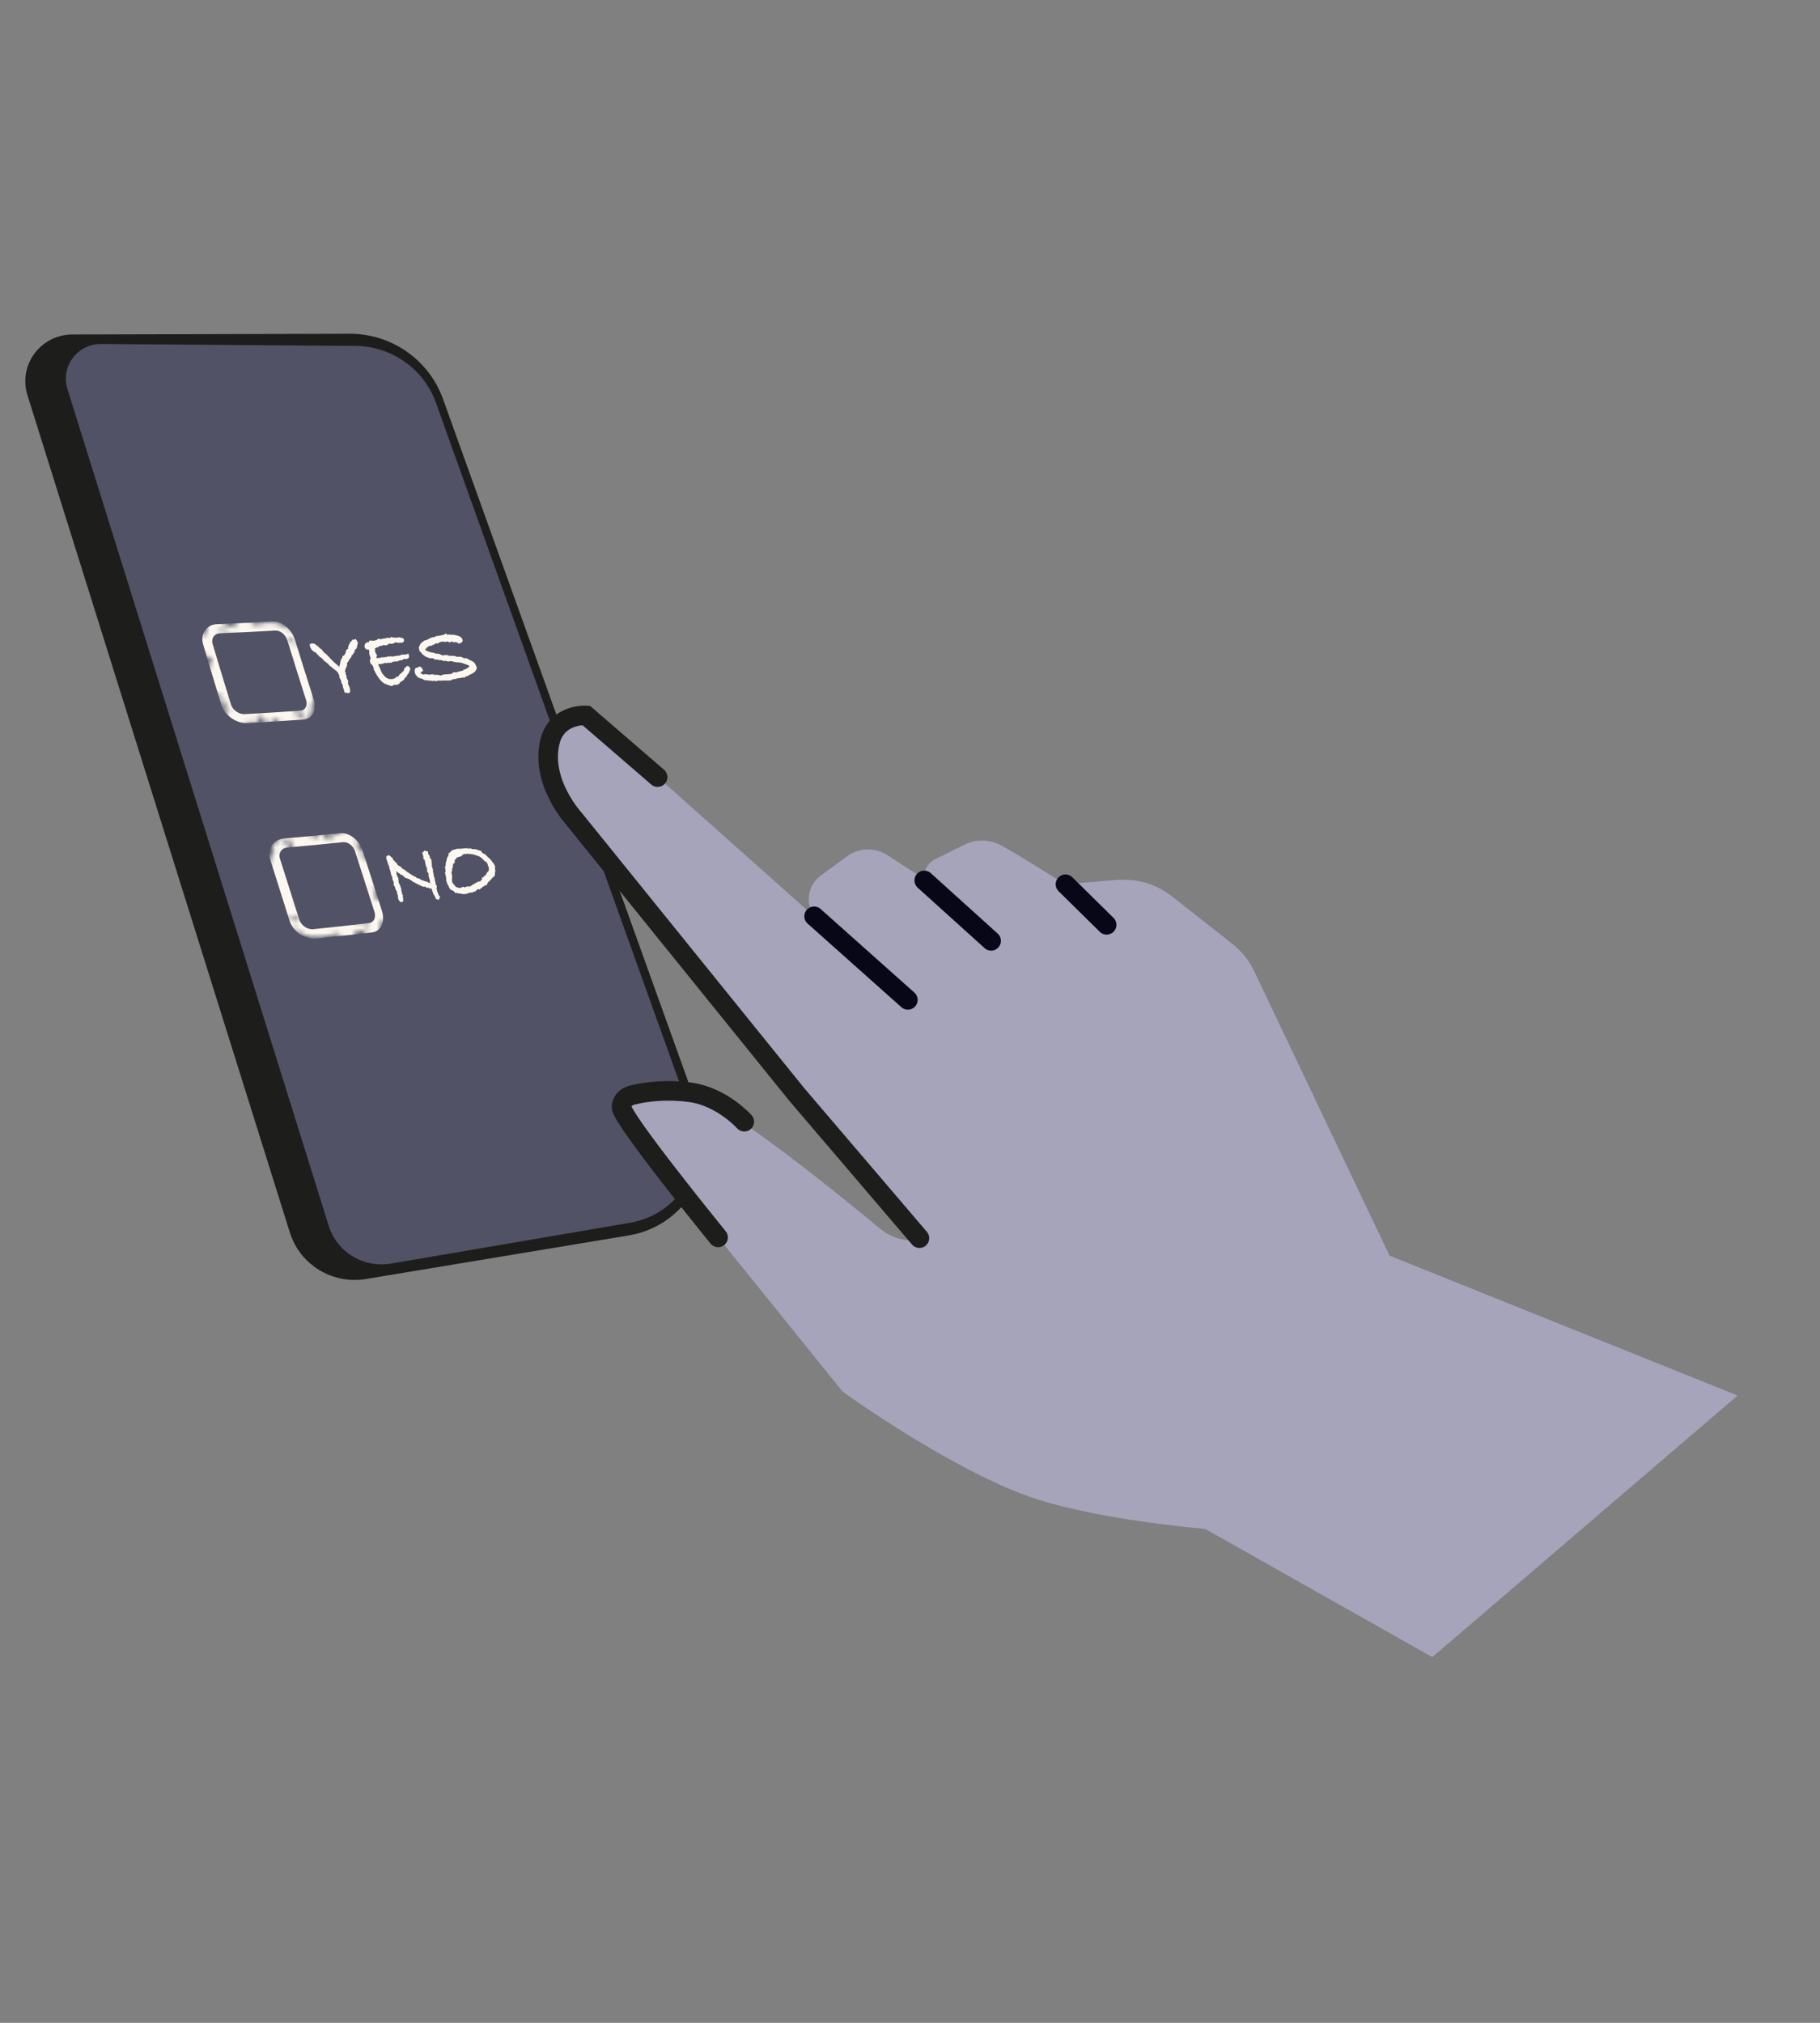 <?xml version="1.0" encoding="UTF-8"?>
<svg xmlns="http://www.w3.org/2000/svg" width="360" height="400" viewBox="0 0 360 400" fill="none">
  <rect x="0" y="0" width="360" height="400" fill="#808080" stroke="none"/>
  <path d="M124.349 244.3L72.37 252.919C65.755 254.016 59.33 250.089 57.338 243.733L5.427 78.144C3.564 72.19 8.028 66.159 14.316 66.144L69.154 66C77.434 65.977 84.848 71.145 87.623 78.886L138.485 220.428C142.294 231.036 135.542 242.446 124.349 244.3Z" fill="#1D1D1B"></path>
  <path d="M71.652 249.339C73.454 250.013 75.408 250.194 77.302 249.877L124.635 241.788C129.258 241.016 133.273 238.277 135.645 234.274C138.017 230.271 138.474 225.451 136.9 221.063L86.243 79.665C84.555 74.951 80.868 71.228 76.146 69.473C74.207 68.754 72.177 68.391 70.101 68.398L19.924 68.02C17.703 68.028 15.673 69.049 14.365 70.827C13.057 72.605 12.677 74.83 13.339 76.933L65.014 242.37C66.025 245.609 68.443 248.151 71.652 249.347V249.339Z" fill="#515266"></path>
  <path d="M69.284 136.724C69.231 136.422 69.208 136.27 69.163 135.968C69.14 135.899 69.094 135.786 69.018 135.635C68.942 135.476 68.896 135.362 68.866 135.279C68.813 135.113 68.82 134.916 68.896 134.704C68.798 134.515 68.744 134.424 68.645 134.235C68.608 134.144 68.585 134.091 68.539 134C68.539 133.841 68.539 133.758 68.531 133.599C68.463 133.486 68.433 133.425 68.372 133.312C68.372 133.183 68.379 133.122 68.387 132.994C68.334 132.926 68.303 132.895 68.25 132.827C68.25 132.759 68.258 132.721 68.265 132.653C68.296 132.525 68.311 132.464 68.341 132.336C68.463 132.04 68.524 131.889 68.645 131.594C68.645 131.42 68.645 131.329 68.645 131.155C68.683 131.072 68.706 131.034 68.744 130.958C68.843 130.86 68.889 130.807 68.988 130.709C69.003 130.595 69.01 130.535 69.026 130.421C69.071 130.398 69.094 130.383 69.14 130.361C69.254 130.209 69.315 130.134 69.429 129.99C69.497 129.823 69.535 129.74 69.604 129.574C69.71 129.483 69.778 129.43 69.801 129.415C69.87 129.301 69.923 129.188 69.953 129.067C70.007 129.067 70.037 129.067 70.098 129.052C70.121 128.878 70.128 128.794 70.151 128.628C70.227 128.522 70.257 128.469 70.334 128.363C70.486 128.318 70.554 128.219 70.539 128.083C70.6 128 70.638 127.902 70.653 127.788C70.623 127.659 70.645 127.538 70.714 127.432C70.79 127.319 70.813 127.228 70.79 127.16C70.752 127.046 70.691 126.895 70.607 126.714C70.508 126.57 70.463 126.502 70.364 126.358C70.257 126.411 70.204 126.434 70.098 126.487C69.93 126.487 69.855 126.487 69.687 126.487C69.634 126.608 69.604 126.661 69.543 126.782C69.398 126.888 69.33 126.933 69.185 127.039C69.208 127.319 69.17 127.463 69.087 127.47C69.041 127.47 68.995 127.448 68.942 127.395C68.957 127.538 68.957 127.614 68.972 127.765C68.934 127.826 68.912 127.856 68.874 127.917C68.851 127.977 68.843 128.007 68.82 128.06C68.843 128.144 68.858 128.181 68.889 128.265C68.653 128.333 68.501 128.492 68.417 128.757C68.402 128.847 68.402 128.893 68.387 128.991C68.357 129.074 68.319 129.188 68.273 129.316C68.288 129.316 68.25 129.339 68.144 129.377C68.128 129.498 68.121 129.559 68.106 129.68C68.083 129.649 68.075 129.642 68.052 129.612C67.794 129.634 67.672 129.793 67.68 130.096C67.672 130.126 67.665 130.141 67.657 130.171C67.611 130.202 67.596 130.217 67.551 130.247C67.444 130.429 67.391 130.565 67.398 130.648C67.323 130.747 67.3 130.875 67.323 131.042C67.262 131.163 67.231 131.322 67.224 131.503C67.224 131.465 67.216 131.45 67.208 131.42C67.14 131.579 67.132 131.723 67.17 131.859C67.17 131.882 67.178 131.889 67.186 131.912C66.912 131.662 66.539 131.344 66.068 130.943C65.916 130.792 65.84 130.716 65.688 130.565C65.209 130.066 64.973 129.816 64.494 129.316C64.387 129.248 64.327 129.211 64.22 129.142C64.03 128.923 63.931 128.817 63.741 128.598C63.718 128.537 63.703 128.507 63.68 128.446C63.49 128.325 63.399 128.265 63.209 128.144C63.049 127.954 62.965 127.864 62.798 127.682C62.699 127.652 62.646 127.637 62.54 127.614C62.464 127.508 62.426 127.455 62.35 127.342C62.061 127.258 61.848 127.221 61.703 127.228C61.559 127.236 61.468 127.281 61.422 127.357C61.353 127.357 61.316 127.357 61.247 127.372C61.278 127.553 61.285 127.644 61.316 127.826C61.498 128.371 61.825 128.757 62.296 128.991C62.456 128.976 62.6 129.12 62.73 129.4C62.836 129.46 62.889 129.491 62.996 129.559C63.019 129.627 63.026 129.665 63.049 129.733C63.27 129.884 63.384 129.96 63.604 130.119C63.741 130.247 63.809 130.315 63.939 130.444C64.015 130.535 64.053 130.58 64.129 130.678C64.433 130.905 64.585 131.027 64.889 131.254C65.026 131.428 65.095 131.511 65.231 131.685C65.346 131.745 65.399 131.776 65.513 131.836C65.901 132.214 66.197 132.449 66.387 132.54C66.44 132.6 66.471 132.631 66.524 132.684C66.6 132.737 66.638 132.759 66.707 132.812C66.775 132.926 66.813 132.986 66.881 133.1C66.942 133.221 66.973 133.281 67.034 133.402C67.064 133.433 67.087 133.486 67.109 133.554C67.148 133.667 67.155 133.826 67.148 134.038C67.231 134.159 67.277 134.22 67.361 134.333C67.406 134.462 67.429 134.53 67.475 134.659C67.497 134.825 67.513 134.908 67.535 135.075C67.619 135.181 67.665 135.234 67.748 135.34C67.802 135.612 67.824 135.748 67.877 136.028C67.946 136.187 67.984 136.27 68.052 136.429C68.068 136.58 68.083 136.656 68.098 136.807C68.129 136.86 68.182 136.898 68.227 136.936C68.265 136.974 68.326 137.004 68.364 136.989C68.379 136.989 68.395 136.966 68.417 136.959C68.486 136.936 68.577 137.012 68.661 137.042C68.76 137.08 68.851 137.065 68.934 137.042C69.033 137.019 69.14 136.989 69.185 136.898C69.208 136.853 69.246 136.785 69.239 136.724H69.284Z" fill="#FDF8EF"></path>
  <path d="M80.83 129.355C80.913 129.62 80.944 129.968 80.845 130.089C80.731 130.233 80.389 130.323 80.206 130.339C80.161 130.339 80.108 130.339 80.024 130.316C79.948 130.301 79.895 130.293 79.872 130.293C79.743 130.399 79.674 130.445 79.545 130.55C79.393 130.55 79.317 130.55 79.165 130.55C79.089 130.588 79.051 130.611 78.975 130.656C78.929 130.649 78.906 130.641 78.861 130.634C78.769 130.709 78.731 130.747 78.64 130.83C78.541 130.808 78.488 130.8 78.389 130.785C78.115 130.808 77.902 130.83 77.735 130.838C77.758 130.838 77.773 130.838 77.796 130.838C77.697 130.883 77.651 130.906 77.553 130.944C77.537 130.944 77.522 130.944 77.507 130.944C77.477 130.997 77.469 131.02 77.439 131.073C77.34 131.042 77.294 131.035 77.203 131.004C77.165 131.042 77.15 131.065 77.112 131.103C76.967 131.065 76.891 131.05 76.747 131.012C76.686 131.065 76.655 131.095 76.587 131.148C76.328 131.103 76.176 131.08 76.138 131.08C76.032 131.088 75.91 131.141 75.773 131.231C75.515 131.284 75.386 131.307 75.127 131.353C75.089 131.322 75.074 131.307 75.043 131.269C74.952 131.307 74.906 131.33 74.815 131.368C74.815 131.405 74.823 131.428 74.831 131.466C74.99 131.799 75.074 131.973 75.234 132.306C75.234 132.344 75.234 132.359 75.234 132.397C75.272 132.465 75.294 132.495 75.332 132.563C75.363 132.654 75.378 132.699 75.401 132.783C75.507 132.949 75.591 133.116 75.667 133.282C75.766 133.358 75.811 133.396 75.91 133.471C75.91 133.517 75.91 133.532 75.91 133.577C76.085 133.736 76.169 133.819 76.344 133.978C76.731 134.198 76.998 134.304 77.157 134.288C77.172 134.288 77.172 134.288 77.188 134.288C77.21 134.288 77.233 134.281 77.256 134.266C77.287 134.266 77.302 134.266 77.317 134.266C77.355 134.266 77.416 134.273 77.499 134.304C77.553 134.296 77.575 134.288 77.629 134.273C77.75 134.228 77.918 134.175 78.146 134.107C78.199 134.061 78.222 134.039 78.275 133.993C78.275 133.963 78.275 133.948 78.283 133.925C78.321 133.918 78.343 133.91 78.381 133.902C78.419 133.865 78.435 133.842 78.473 133.804C78.511 133.819 78.526 133.834 78.564 133.85C78.648 133.804 78.693 133.789 78.777 133.744C78.838 133.683 78.868 133.653 78.929 133.592C78.944 133.539 78.952 133.517 78.967 133.464C79.043 133.365 79.081 133.32 79.157 133.221C79.233 133.199 79.271 133.191 79.347 133.169C79.454 133.032 79.507 132.964 79.613 132.836C79.857 132.767 79.963 132.525 79.948 132.109C79.971 132.109 79.978 132.117 80.001 132.124C80.001 132.102 80.001 132.094 80.001 132.071C80.077 132.056 80.115 132.049 80.199 132.041C80.282 131.92 80.32 131.859 80.404 131.746C80.442 131.738 80.465 131.731 80.51 131.723C80.541 131.708 80.571 131.701 80.617 131.693C80.815 131.678 81.005 131.875 81.18 132.291C81.02 132.669 80.936 132.858 80.784 133.229C80.723 133.252 80.693 133.267 80.632 133.297C80.617 133.343 80.617 133.358 80.602 133.403C80.526 133.547 80.488 133.623 80.419 133.766C80.29 133.887 80.222 133.948 80.092 134.069C80.001 134.22 79.955 134.296 79.872 134.455C79.826 134.455 79.803 134.455 79.758 134.455C79.727 134.515 79.712 134.546 79.682 134.599C79.446 134.735 79.324 134.803 79.089 134.947C79.02 135.09 78.99 135.166 78.929 135.31C78.838 135.28 78.792 135.272 78.708 135.242C78.701 135.302 78.693 135.34 78.686 135.401C78.625 135.386 78.594 135.378 78.534 135.363C78.511 135.401 78.503 135.416 78.488 135.454C78.275 135.431 78.168 135.416 77.963 135.393C77.788 135.507 77.705 135.56 77.53 135.673C77.302 135.613 77.188 135.59 76.967 135.529C76.671 135.416 76.519 135.363 76.222 135.242C75.591 134.992 74.914 134.22 74.199 132.904C74.177 132.828 74.161 132.79 74.138 132.715C74.04 132.563 73.994 132.488 73.895 132.336C73.918 132.268 73.933 132.23 73.956 132.155C73.865 131.965 73.819 131.875 73.728 131.685C73.705 131.625 73.69 131.595 73.667 131.534C73.53 131.413 73.454 131.353 73.317 131.231C73.294 131.148 73.279 131.11 73.249 131.027C73.142 130.694 73.15 130.467 73.264 130.323C73.264 130.233 73.287 130.142 73.34 130.051C73.31 130.036 73.294 130.021 73.264 130.006C73.203 129.816 73.173 129.718 73.112 129.529C73.082 129.431 73.066 129.385 73.036 129.287C73.036 129.06 73.036 128.946 73.036 128.727C73.021 128.613 73.006 128.56 72.99 128.447C72.937 128.462 72.907 128.462 72.853 128.477C72.831 128.477 72.816 128.477 72.793 128.477C72.656 128.485 72.526 128.447 72.39 128.341C72.26 128.243 72.169 128.114 72.124 127.963C72.07 127.789 72.101 127.592 72.215 127.357C72.238 127.304 72.253 127.282 72.276 127.229C72.321 127.198 72.344 127.183 72.382 127.145C72.511 127.055 72.618 127.002 72.709 126.994C72.74 126.994 72.755 126.994 72.785 126.994C72.808 126.994 72.853 126.994 72.93 126.979C72.952 126.979 72.968 126.979 72.99 126.979C73.013 126.858 73.021 126.797 73.044 126.676C73.31 126.676 73.447 126.676 73.72 126.676C73.743 126.699 73.758 126.707 73.781 126.722C73.865 126.691 73.994 126.676 74.169 126.661C74.275 126.623 74.329 126.601 74.443 126.563C74.473 126.563 74.488 126.563 74.519 126.563C74.633 126.51 74.724 126.404 74.8 126.253C74.906 126.306 74.96 126.336 75.074 126.389C75.104 126.389 75.119 126.389 75.15 126.389C75.195 126.389 75.256 126.381 75.317 126.374C75.378 126.366 75.424 126.366 75.446 126.366C76.024 126.253 76.313 126.2 76.899 126.086C76.975 126.124 77.013 126.139 77.081 126.177C77.157 126.147 77.195 126.132 77.271 126.094C77.302 126.026 77.309 125.988 77.34 125.92C77.492 126.003 77.568 126.041 77.72 126.116C77.75 126.071 77.766 126.048 77.796 126.003C77.948 126.056 78.024 126.079 78.184 126.132C78.267 126.101 78.313 126.086 78.397 126.063C78.45 126.079 78.48 126.086 78.534 126.101C78.724 126.063 78.822 126.048 79.013 126.01C79.066 126.041 79.096 126.056 79.149 126.086C79.256 126.101 79.309 126.101 79.415 126.116C79.666 126.139 79.834 126.26 79.895 126.464C79.94 126.601 79.933 126.729 79.879 126.835C79.826 126.949 79.75 127.009 79.659 127.017C79.636 127.017 79.621 127.017 79.598 127.017C79.545 127.062 79.514 127.085 79.461 127.138C79.324 127.108 79.256 127.093 79.119 127.062C79.066 127.077 79.035 127.077 78.982 127.093C78.952 127.108 78.914 127.115 78.861 127.123C78.754 127.13 78.655 127.123 78.564 127.077C78.534 127.055 78.526 127.04 78.496 127.009C78.404 127.04 78.336 127.055 78.305 127.062C78.267 127.062 78.207 127.062 78.138 127.04C78.062 127.13 77.895 127.214 77.644 127.297C77.499 127.312 77.34 127.32 77.165 127.32C77.165 127.312 77.165 127.267 77.188 127.191C77.051 127.259 76.975 127.297 76.838 127.365C76.83 127.365 76.815 127.365 76.808 127.365C76.739 127.365 76.633 127.463 76.496 127.637C76.404 127.599 76.359 127.584 76.268 127.554C76.237 127.584 76.23 127.599 76.199 127.63C76.04 127.592 75.963 127.577 75.804 127.539C75.735 127.592 75.705 127.622 75.636 127.675C75.515 127.683 75.462 127.69 75.34 127.698C75.173 127.751 75.089 127.781 74.929 127.842C74.808 127.932 74.747 127.97 74.618 128.061C74.564 128.038 74.541 128.023 74.488 128.001C74.435 128.069 74.405 128.106 74.344 128.175C74.268 128.175 74.23 128.182 74.154 128.19C74.154 128.228 74.146 128.243 74.138 128.28C74.184 128.364 74.207 128.402 74.245 128.485C74.192 128.629 74.161 128.704 74.108 128.848C74.154 128.848 74.184 128.848 74.23 128.848C74.291 129.037 74.321 129.135 74.382 129.325C74.473 129.4 74.519 129.438 74.61 129.521C74.572 129.582 74.557 129.612 74.519 129.673C74.481 129.877 74.473 130.013 74.496 130.081C74.511 130.127 74.549 130.157 74.618 130.18C74.678 130.149 74.709 130.127 74.77 130.096C74.815 130.081 74.861 130.074 74.914 130.066C75.066 130.074 75.18 130.089 75.256 130.104C75.347 130.051 75.393 130.021 75.484 129.96C75.583 129.975 75.636 129.975 75.735 129.991C75.788 129.991 75.819 129.991 75.872 129.975C75.941 129.975 75.971 129.968 76.032 129.96C76.131 129.953 76.176 129.945 76.268 129.938C76.344 129.938 76.412 129.922 76.458 129.922C76.496 129.922 76.564 129.869 76.655 129.786C76.747 129.824 76.868 129.839 77.02 129.824C77.043 129.824 77.074 129.809 77.119 129.801C77.165 129.794 77.21 129.794 77.241 129.794C77.256 129.794 77.256 129.794 77.271 129.794C77.249 129.794 77.226 129.794 77.203 129.779C77.218 129.779 77.233 129.779 77.249 129.779C77.309 129.779 77.499 129.786 77.819 129.816C77.842 129.794 78.001 129.771 78.267 129.718C78.419 129.688 78.518 129.665 78.564 129.665C78.716 129.65 78.868 129.642 79.013 129.642C79.066 129.627 79.089 129.627 79.142 129.612C79.256 129.506 79.377 129.453 79.499 129.438C79.59 129.431 79.689 129.438 79.796 129.468C79.879 129.438 79.917 129.423 79.993 129.4C80.077 129.431 80.123 129.438 80.206 129.468C80.434 129.378 80.549 129.332 80.777 129.241C80.799 129.302 80.807 129.332 80.83 129.393V129.355Z" fill="#FDF8EF"></path>
  <path d="M94.294 131.883C94.34 132.019 94.317 132.186 94.218 132.398C94.097 132.655 93.914 132.859 93.678 133.018C93.603 133.109 93.519 133.162 93.405 133.177C93.23 133.328 92.933 133.389 92.835 133.449C92.781 133.48 92.652 133.623 92.469 133.707C92.34 133.714 92.272 133.722 92.142 133.737C92.044 133.843 91.99 133.896 91.892 134.002C91.747 133.987 91.671 133.979 91.527 133.964C91.489 133.971 91.466 133.979 91.428 133.987C91.321 134.009 91.276 134.017 91.169 134.04C90.994 134.077 90.85 134.1 90.736 134.108C90.713 134.108 90.66 134.108 90.607 134.108C90.553 134.108 90.5 134.115 90.462 134.123C90.371 134.168 90.333 134.183 90.242 134.229C90.105 134.251 90.036 134.267 89.899 134.289C89.74 134.304 89.656 134.312 89.496 134.319C89.436 134.365 89.405 134.395 89.337 134.441C89.367 134.463 89.382 134.478 89.413 134.501C89.147 134.524 88.941 134.546 88.797 134.569C88.759 134.569 88.744 134.569 88.706 134.562C88.417 134.562 88.272 134.562 87.983 134.562C87.58 134.577 87.383 134.584 86.987 134.599C86.85 134.584 86.782 134.577 86.645 134.562C86.569 134.637 86.463 134.683 86.326 134.69C86.174 134.705 85.991 134.668 85.793 134.577C85.687 134.637 85.626 134.66 85.52 134.721C85.436 134.668 85.39 134.637 85.307 134.584C84.843 134.615 84.562 134.584 84.463 134.516C84.432 134.509 84.417 134.501 84.387 134.486C84.417 134.486 84.334 134.501 84.121 134.546C83.809 134.395 83.657 134.312 83.353 134.161C83.231 134.145 83.17 134.138 83.041 134.115C82.828 134.04 82.63 133.896 82.425 133.684C82.258 133.502 82.144 133.321 82.083 133.139C82.045 133.018 82.022 132.791 82.022 132.466C82.098 132.307 82.136 132.224 82.22 132.065C82.372 132.065 82.448 132.057 82.608 132.049C82.653 131.921 82.752 131.845 82.912 131.83C83.254 131.8 83.52 132.08 83.71 132.662C83.505 132.738 83.383 132.799 83.353 132.836C83.322 132.912 83.269 132.988 83.185 133.079C83.185 133.101 83.193 133.109 83.201 133.132C83.269 133.162 83.299 133.169 83.368 133.2C83.474 133.275 83.528 133.313 83.626 133.389C83.87 133.351 83.999 133.336 84.242 133.298C84.478 133.351 84.6 133.374 84.835 133.419C85.17 133.381 85.345 133.366 85.687 133.328C85.839 133.404 85.923 133.442 86.075 133.517C86.12 133.472 86.143 133.449 86.189 133.404C86.257 133.404 86.349 133.411 86.463 133.449C86.645 133.457 86.736 133.464 86.919 133.48C86.949 133.525 86.957 133.54 86.987 133.586C87.094 133.578 87.147 133.57 87.253 133.563C87.481 133.449 87.618 133.396 87.649 133.389C87.702 133.389 87.77 133.381 87.854 133.374C87.953 133.366 88.09 133.351 88.249 133.343C88.364 133.336 88.47 133.328 88.561 133.321C88.645 133.321 88.736 133.306 88.835 133.298C88.964 133.29 89.071 133.275 89.162 133.268C89.299 133.215 89.375 133.192 89.512 133.139C89.565 133.056 89.588 133.018 89.641 132.935C89.915 132.935 90.059 132.935 90.333 132.942C90.645 132.814 90.903 132.738 91.101 132.723C91.139 132.723 91.154 132.723 91.192 132.715C91.26 132.655 91.321 132.617 91.382 132.609C91.42 132.609 91.466 132.609 91.519 132.632C91.58 132.602 91.61 132.579 91.679 132.549C91.663 132.496 91.648 132.466 91.633 132.413C91.785 132.398 91.861 132.39 92.013 132.382C92.067 132.276 92.196 132.208 92.416 132.178C92.538 132.019 92.652 131.928 92.758 131.906C92.789 131.822 92.804 131.777 92.835 131.686C92.796 131.588 92.325 131.399 91.435 131.126C91.367 131.089 91.329 131.073 91.253 131.036C90.994 131.036 90.781 131.013 90.614 130.967C90.531 130.967 90.454 130.975 90.379 130.967H90.341C90.28 130.975 90.021 130.93 89.58 130.824C89.42 130.748 89.268 130.71 89.132 130.725C89.086 130.725 89.017 130.748 88.934 130.778C88.797 130.793 88.721 130.793 88.584 130.809C88.554 130.793 88.546 130.778 88.516 130.763C88.318 130.748 88.158 130.703 88.029 130.65C87.953 130.687 87.915 130.703 87.846 130.733C87.596 130.65 87.474 130.604 87.231 130.521C87.094 130.536 87.025 130.536 86.888 130.551C86.782 130.506 86.729 130.483 86.622 130.43C86.485 130.445 86.417 130.445 86.28 130.46C86.25 130.43 86.234 130.415 86.204 130.377C86.098 130.385 86.044 130.392 85.938 130.4C85.809 130.302 85.74 130.249 85.611 130.15C85.565 130.15 85.543 130.15 85.497 130.158C85.155 130.188 84.866 130.143 84.638 130.022C84.623 130.006 84.615 130.006 84.592 129.991C84.326 129.931 84.105 129.825 83.946 129.666C83.801 129.568 83.725 129.515 83.581 129.416C83.451 129.25 83.391 129.159 83.261 128.993C83.147 128.894 83.094 128.841 82.98 128.735C82.919 128.455 82.889 128.312 82.836 128.032C82.927 127.827 82.972 127.729 83.071 127.525C83.132 127.51 83.155 127.426 83.147 127.29C83.178 127.275 83.223 127.245 83.284 127.192C83.558 126.972 83.687 126.859 83.969 126.639C84.075 126.632 84.159 126.624 84.197 126.617C84.349 126.602 84.493 126.533 84.622 126.405C84.66 126.405 84.683 126.405 84.721 126.397C84.721 126.412 84.721 126.42 84.737 126.435C84.782 126.367 84.805 126.337 84.851 126.269C84.881 126.269 84.904 126.269 84.934 126.269C85.246 126.102 85.52 126.004 85.755 125.981C85.786 125.981 85.809 125.981 85.839 125.981C85.9 125.981 85.938 125.981 85.999 125.981C86.082 125.913 86.12 125.875 86.204 125.799C86.265 125.784 86.356 125.769 86.47 125.762C86.508 125.762 86.531 125.762 86.577 125.754C86.653 125.754 86.79 125.724 86.987 125.686C87.185 125.648 87.337 125.61 87.443 125.595C87.565 125.58 87.626 125.565 87.755 125.55C87.915 125.436 87.991 125.383 88.151 125.27C88.196 125.292 88.303 125.368 88.47 125.512C88.622 125.497 88.706 125.489 88.858 125.474C88.926 125.474 89.071 125.489 89.284 125.527C89.337 125.527 89.36 125.527 89.413 125.519C89.702 125.497 89.96 125.535 90.196 125.633C90.888 125.731 91.321 126.011 91.481 126.473C91.618 126.866 91.352 127.131 90.713 127.275C90.629 127.199 90.584 127.161 90.5 127.078C90.462 127.071 90.386 127.056 90.287 127.025C90.188 126.995 90.105 126.98 90.059 126.972C89.899 126.987 89.823 126.995 89.664 127.01C89.565 126.942 89.519 126.904 89.42 126.836C89.314 126.859 89.253 126.874 89.147 126.897C89.109 126.972 89.086 127.01 89.048 127.086C88.835 126.98 88.736 126.934 88.523 126.829C88.348 126.874 88.265 126.897 88.09 126.934C87.854 126.904 87.74 126.889 87.512 126.859C87.185 126.912 86.926 127.003 86.736 127.139C86.721 127.146 86.721 127.154 86.706 127.161C86.683 127.184 86.645 127.207 86.615 127.23C86.584 127.252 86.554 127.26 86.546 127.26C86.44 127.23 86.379 127.207 86.272 127.177C86.113 127.283 86.029 127.335 85.87 127.441C85.55 127.57 85.39 127.631 85.079 127.759C84.995 127.744 84.949 127.736 84.858 127.729C84.744 127.835 84.683 127.895 84.569 128.001C84.501 128.001 84.47 128.009 84.402 128.016C84.379 128.085 84.371 128.115 84.356 128.175C84.25 128.281 84.197 128.334 84.09 128.448C84.121 128.486 84.128 128.508 84.159 128.546C84.257 128.614 84.303 128.652 84.402 128.72C84.478 128.735 84.508 128.743 84.584 128.758C84.714 128.819 84.775 128.849 84.904 128.909C85.132 128.97 85.254 128.993 85.482 129.053C85.581 129.053 85.634 129.053 85.74 129.053C85.961 129.144 86.067 129.197 86.288 129.288C86.333 129.265 86.356 129.25 86.409 129.227C86.759 129.265 87.01 129.341 87.162 129.439C87.192 129.462 87.2 129.469 87.231 129.484C87.246 129.484 87.253 129.484 87.261 129.484C87.428 129.552 87.504 129.59 87.671 129.658C87.702 129.605 87.717 129.583 87.755 129.53C87.93 129.53 88.014 129.537 88.189 129.545C88.219 129.545 88.234 129.545 88.257 129.545C88.356 129.537 88.401 129.53 88.5 129.522C88.622 129.59 88.683 129.621 88.805 129.689C88.85 129.689 88.88 129.689 88.926 129.681C89.124 129.666 89.306 129.674 89.481 129.704C89.496 129.704 89.55 129.704 89.656 129.689C89.869 129.674 90.143 129.749 90.47 129.916C90.546 129.878 90.584 129.863 90.66 129.832C90.736 129.855 90.774 129.863 90.842 129.885C90.964 129.878 91.025 129.87 91.154 129.863C91.413 129.984 91.542 130.037 91.8 130.158C92.028 130.158 92.142 130.158 92.371 130.158C92.5 130.256 92.561 130.309 92.69 130.415C93.192 130.619 93.542 130.801 93.732 130.967C93.922 131.134 94.074 131.376 94.188 131.709C94.196 131.732 94.226 131.77 94.241 131.807C94.256 131.845 94.272 131.891 94.279 131.928L94.294 131.883Z" fill="#FDF8EF"></path>
  <path d="M85.342 170.032C85.342 170.032 85.335 170.085 85.327 170.123C85.426 170.683 85.449 171.024 85.403 171.145C85.403 171.19 85.403 171.205 85.403 171.251C85.51 171.576 85.555 171.735 85.662 172.06C85.646 172.204 85.639 172.28 85.631 172.423C85.677 172.507 85.7 172.544 85.738 172.628C85.768 172.908 85.783 173.051 85.814 173.331C85.859 173.407 85.882 173.445 85.935 173.513C85.973 173.763 85.989 173.884 86.026 174.126C86.072 174.239 86.095 174.3 86.133 174.421C86.141 174.58 86.148 174.655 86.156 174.814C86.262 174.988 86.315 175.079 86.43 175.253C86.384 175.427 86.361 175.511 86.316 175.677C86.369 175.768 86.391 175.806 86.445 175.896C86.43 176.002 86.422 176.048 86.407 176.154C86.43 176.169 86.445 176.184 86.468 176.199C86.589 176.517 86.642 176.676 86.764 176.994C86.893 177.145 86.954 177.221 87.076 177.372C87.007 177.47 86.969 177.523 86.901 177.629C86.878 177.75 86.871 177.803 86.848 177.924C86.612 177.879 86.498 177.856 86.262 177.811C86.125 177.501 86.064 177.342 85.928 177.031C85.89 177.024 85.867 177.016 85.829 177.009C85.662 176.608 85.51 176.192 85.373 175.76C85.342 175.73 85.327 175.715 85.304 175.677L85.046 175.654C85.03 175.7 85.023 175.722 85.008 175.768C84.886 175.662 84.825 175.601 84.704 175.495C84.635 175.533 84.597 175.548 84.529 175.586C84.369 175.488 84.285 175.442 84.126 175.344C83.89 175.344 83.723 175.344 83.609 175.329C83.54 175.276 83.51 175.253 83.441 175.208C83.418 175.215 83.411 175.223 83.388 175.231C82.886 174.981 82.635 174.852 82.141 174.603C82.095 174.557 82.065 174.534 82.019 174.489C81.875 174.451 81.806 174.429 81.67 174.383C81.555 174.277 81.502 174.217 81.396 174.111C81.32 174.08 81.289 174.073 81.213 174.043C81.092 173.959 81.031 173.914 80.909 173.823C80.605 173.725 80.453 173.672 80.149 173.573C79.898 173.346 79.776 173.233 79.533 172.998C79.442 172.998 79.388 172.998 79.297 172.991C79.214 172.9 79.168 172.855 79.077 172.764C78.818 172.628 78.575 172.461 78.347 172.257C78.362 172.317 78.362 172.348 78.377 172.408C78.438 172.711 78.468 172.862 78.522 173.165C78.636 173.362 78.689 173.46 78.803 173.649C78.826 173.997 78.841 174.171 78.864 174.519C78.917 174.625 78.94 174.671 78.986 174.777C79.046 174.852 79.1 174.958 79.145 175.079C79.191 175.231 79.214 175.359 79.214 175.465C79.267 175.473 79.297 175.48 79.35 175.488C79.358 175.738 79.366 175.866 79.381 176.116C79.427 176.267 79.457 176.343 79.502 176.502C79.525 176.653 79.54 176.729 79.563 176.873C79.632 176.956 79.662 177.001 79.731 177.084C79.693 177.213 79.677 177.274 79.647 177.402C79.693 177.448 79.723 177.508 79.753 177.591C79.776 177.856 79.753 178.106 79.685 178.34C79.586 178.356 79.533 178.356 79.434 178.371C79.145 178.409 78.917 178.174 78.75 177.675C78.734 177.432 78.727 177.304 78.712 177.062C78.651 176.956 78.613 176.895 78.552 176.789C78.567 176.676 78.567 176.623 78.582 176.517C78.537 176.464 78.499 176.381 78.461 176.275C78.438 176.192 78.43 176.131 78.446 176.093C78.377 176.04 78.339 176.01 78.271 175.949C78.255 175.904 78.248 175.874 78.233 175.828C78.218 175.768 78.202 175.692 78.18 175.616C78.157 175.526 78.126 175.458 78.119 175.427C78.081 175.314 77.989 175.14 77.837 174.92C77.853 174.83 77.868 174.784 77.883 174.701C77.875 174.58 77.868 174.519 77.86 174.398C77.769 174.209 77.723 174.111 77.632 173.922C77.609 173.717 77.602 173.611 77.586 173.407C77.51 173.278 77.472 173.218 77.396 173.089C77.328 172.756 77.29 172.597 77.221 172.264C77.145 172.03 77.107 171.909 77.031 171.682C76.986 171.478 76.971 171.379 76.925 171.175C76.879 171.114 76.864 171.084 76.818 171.024C76.689 170.622 76.628 170.426 76.499 170.025C76.461 169.911 76.438 169.828 76.423 169.783C76.4 169.699 76.393 169.616 76.393 169.556C76.393 169.389 76.446 169.26 76.636 169.223C76.689 169.223 76.712 169.215 76.765 169.208C76.796 169.147 76.803 169.117 76.834 169.056C77.092 169.17 77.305 169.344 77.472 169.586L77.602 169.571C77.685 169.783 77.731 169.889 77.814 170.1C77.906 170.153 77.951 170.184 78.05 170.237C78.081 170.32 78.096 170.358 78.126 170.441C78.233 170.494 78.286 170.517 78.385 170.57C78.491 170.759 78.544 170.849 78.651 171.039C78.689 171.069 78.712 171.084 78.75 171.114C78.947 171.228 79.046 171.281 79.244 171.394C79.358 171.44 79.442 171.538 79.51 171.682C79.533 171.705 79.54 171.72 79.563 171.75C79.731 171.841 79.814 171.879 79.981 171.969C80.194 172.136 80.301 172.219 80.506 172.393C81.031 172.734 81.297 172.9 81.822 173.241C82.034 173.263 82.24 173.392 82.438 173.619C82.628 173.664 82.719 173.679 82.909 173.725C83.091 173.846 83.183 173.906 83.373 174.027L83.555 174.058C83.753 174.133 83.859 174.171 84.057 174.254C84.24 174.3 84.331 174.323 84.521 174.36C84.726 174.519 84.909 174.625 85.061 174.678C85.046 174.572 85.038 174.519 85.023 174.413C85.038 174.27 85.046 174.194 85.053 174.05C85.023 174.027 85.008 174.012 84.977 173.99C84.886 173.604 84.84 173.415 84.742 173.029C84.757 172.908 84.764 172.847 84.779 172.718C84.779 172.696 84.772 172.688 84.764 172.665C84.658 172.56 84.612 172.514 84.506 172.408C84.483 172.121 84.475 171.969 84.453 171.682C84.354 171.447 84.308 171.334 84.209 171.107C84.126 170.691 84.088 170.479 84.011 170.063C83.905 169.979 83.859 169.941 83.753 169.858C83.745 169.586 83.738 169.442 83.723 169.17C83.654 169.117 83.624 169.086 83.563 169.026C83.593 168.928 83.609 168.882 83.631 168.791C83.593 168.716 83.57 168.678 83.525 168.61C83.745 168.421 83.859 168.33 84.088 168.141C84.141 168.209 84.164 168.247 84.217 168.322C84.399 168.337 84.491 168.345 84.673 168.36C84.673 168.587 84.673 168.754 84.719 168.867C84.734 168.928 84.757 168.965 84.779 169.003C84.894 169.117 84.977 169.23 85.015 169.329C85.015 169.442 85.015 169.495 85.015 169.609C85.144 169.76 85.213 169.828 85.342 169.979V170.032Z" fill="#FDF8EF"></path>
  <path d="M97.943 171.324C97.92 171.476 97.912 171.551 97.889 171.703C97.935 171.93 97.958 172.051 98.004 172.278C97.958 172.346 97.935 172.384 97.882 172.452C97.966 172.921 97.882 173.231 97.638 173.382C97.6 173.405 97.578 173.42 97.54 173.443C97.228 173.768 97.076 173.935 96.772 174.268C96.673 174.351 96.627 174.389 96.528 174.472C96.407 174.714 96.346 174.835 96.232 175.077C96.11 175.07 96.042 175.062 95.92 175.055C95.867 175.115 95.837 175.146 95.783 175.214C95.669 175.274 95.616 175.304 95.502 175.365C95.236 175.577 95.106 175.683 94.848 175.895C94.779 175.879 94.673 175.834 94.544 175.766C94.506 175.887 94.415 175.978 94.27 176.031C94.247 176.031 94.232 176.031 94.209 176.031C94.118 176.152 94.072 176.22 93.981 176.341C93.951 176.326 93.936 176.326 93.905 176.311C93.783 176.326 93.73 176.326 93.609 176.341C93.57 176.394 93.548 176.424 93.51 176.477C93.274 176.492 93.152 176.5 92.917 176.523C92.628 176.621 92.491 176.674 92.202 176.772C92.164 176.772 92.149 176.772 92.111 176.78C92.042 176.78 91.951 176.795 91.852 176.81C91.677 176.803 91.586 176.795 91.403 176.787C91.365 176.757 91.343 176.742 91.297 176.712C91.046 176.697 90.917 176.689 90.666 176.674C90.544 176.629 90.483 176.606 90.369 176.56C90.225 176.576 90.156 176.583 90.012 176.598C89.989 176.523 89.974 176.485 89.951 176.409C89.791 176.281 89.715 176.22 89.556 176.091C89.381 176.031 89.297 176.001 89.13 175.94C88.993 175.728 88.932 175.63 88.795 175.418C88.742 175.259 88.712 175.176 88.651 175.017C88.598 174.971 88.575 174.949 88.522 174.903C88.415 174.593 88.362 174.434 88.263 174.124C88.248 173.836 88.248 173.693 88.233 173.413C88.18 173.246 88.157 173.163 88.103 172.997C88.103 172.959 88.111 172.944 88.119 172.906C88.073 172.777 88.058 172.709 88.012 172.58C88.065 172.474 88.088 172.422 88.141 172.316C88.119 172.247 88.111 172.21 88.088 172.142C88.096 172.058 88.103 172.02 88.119 171.945C88.096 171.877 88.088 171.839 88.065 171.771C88.081 171.733 88.088 171.718 88.096 171.68C88.043 171.604 88.012 171.574 87.959 171.498C88.027 171.415 88.065 171.37 88.134 171.287C88.157 170.999 88.172 170.855 88.195 170.568C88.309 170.136 88.37 169.925 88.484 169.493C88.529 169.455 88.56 169.433 88.605 169.395C88.621 169.334 88.636 169.259 88.666 169.16C88.712 169.1 88.727 169.07 88.773 169.009C88.735 168.903 88.719 168.843 88.681 168.737C88.765 168.706 88.811 168.691 88.894 168.661C89.001 168.51 89.138 168.389 89.297 168.305C89.312 168.26 89.32 168.237 89.343 168.192C89.419 168.139 89.662 168.056 90.08 167.942C90.24 167.897 90.316 167.874 90.476 167.829C90.681 167.829 90.788 167.836 90.993 167.844C91.115 167.829 91.168 167.829 91.289 167.813C91.457 167.798 91.54 167.791 91.715 167.768C91.753 167.768 91.769 167.768 91.806 167.76C91.822 167.76 91.837 167.76 91.852 167.76C91.882 167.76 91.898 167.76 91.928 167.753C91.966 167.753 91.981 167.753 92.019 167.745C92.225 167.73 92.323 167.723 92.529 167.708C92.529 167.745 92.529 167.76 92.529 167.798C92.635 167.813 92.689 167.829 92.787 167.844C92.841 167.806 92.856 167.753 92.825 167.662C92.917 167.768 93.053 167.813 93.236 167.798C93.304 167.851 93.342 167.882 93.411 167.935C93.601 167.919 93.7 167.904 93.897 167.889C94.399 168.048 94.65 168.124 95.16 168.275C95.259 168.419 95.312 168.494 95.411 168.638C95.472 168.699 95.502 168.721 95.563 168.782C95.7 168.82 95.768 168.835 95.905 168.873C96.186 169.153 96.323 169.296 96.604 169.584C96.757 169.713 96.832 169.773 96.985 169.902C97.525 170.59 97.813 171.007 97.859 171.15C97.882 171.226 97.897 171.264 97.92 171.339L97.943 171.324ZM96.703 171.544C96.604 171.355 96.559 171.256 96.468 171.067C96.483 171.007 96.49 170.976 96.506 170.923C96.422 170.81 96.376 170.757 96.293 170.643C96.293 170.621 96.293 170.583 96.278 170.537C96.27 170.5 96.247 170.477 96.217 170.454C96.072 170.386 95.996 170.348 95.852 170.28C95.776 170.174 95.738 170.121 95.662 170.015C95.601 170 95.57 169.993 95.517 169.977C95.464 169.887 95.441 169.834 95.388 169.743C95.175 169.599 95.069 169.531 94.848 169.387C94.726 169.312 94.658 169.281 94.536 169.206C94.506 169.228 94.491 169.244 94.453 169.266C94.133 169.07 93.616 168.933 92.909 168.85C92.825 168.858 92.772 168.858 92.742 168.85C92.711 168.85 92.696 168.85 92.658 168.85C92.536 168.827 92.468 168.82 92.346 168.797C92.293 168.843 92.27 168.858 92.217 168.903C92.042 168.865 91.936 168.843 91.905 168.843C91.898 168.843 91.86 168.865 91.799 168.895C91.738 168.933 91.685 168.948 91.632 168.956C91.578 168.956 91.54 168.964 91.51 168.971C91.48 169.115 91.35 169.251 91.115 169.38C91.031 169.38 90.985 169.372 90.902 169.365C90.833 169.425 90.795 169.448 90.727 169.508C90.613 169.508 90.552 169.508 90.438 169.508C90.308 169.69 90.141 169.872 89.959 170.068C89.944 170.121 89.936 170.144 89.921 170.197C89.936 170.348 89.951 170.431 89.966 170.583C89.852 170.666 89.791 170.704 89.67 170.787C89.655 170.825 89.647 170.84 89.639 170.878C89.624 171.022 89.586 171.158 89.518 171.279C89.556 171.392 89.571 171.453 89.609 171.574C89.541 171.627 89.502 171.65 89.434 171.703C89.419 171.718 89.411 171.725 89.404 171.741C89.419 171.952 89.419 172.058 89.434 172.27C89.366 172.331 89.335 172.369 89.267 172.429C89.427 173.019 89.472 173.435 89.404 173.685C89.366 173.821 89.373 173.995 89.434 174.222C89.434 174.298 89.434 174.343 89.434 174.419C89.465 174.465 89.487 174.487 89.518 174.533C89.571 174.631 89.594 174.684 89.647 174.79C89.746 174.873 89.799 174.911 89.898 174.994C89.936 175.085 89.959 175.13 89.997 175.214C90.08 175.274 90.118 175.312 90.202 175.373C90.537 175.531 90.818 175.6 91.046 175.592C91.274 175.486 91.388 175.433 91.624 175.335C91.7 175.395 91.738 175.418 91.814 175.478C91.89 175.471 91.921 175.463 91.997 175.456C92.004 175.441 92.012 175.441 92.019 175.425C92.187 175.365 92.27 175.335 92.445 175.274C92.65 175.289 92.757 175.297 92.97 175.32C93.023 175.221 93.107 175.161 93.221 175.153C93.411 174.964 93.586 174.866 93.753 174.85C93.859 174.752 93.913 174.707 94.019 174.608C94.118 174.593 94.171 174.586 94.27 174.563C94.331 174.487 94.361 174.449 94.422 174.366C94.62 174.336 94.711 174.328 94.909 174.298C94.947 174.283 94.992 174.275 95.046 174.268C95.046 174.245 95.053 174.238 95.061 174.215C95.099 174.094 95.19 174.003 95.327 173.958C95.342 173.753 95.35 173.655 95.365 173.451C95.426 173.481 95.456 173.496 95.525 173.526C95.57 173.496 95.593 173.481 95.631 173.443C95.692 173.345 95.722 173.292 95.791 173.193C95.829 173.201 95.844 173.208 95.882 173.216C95.966 173.125 96.011 173.08 96.095 172.981C96.224 172.754 96.293 172.641 96.43 172.414C96.506 172.376 96.544 172.361 96.627 172.323C96.627 172.217 96.635 172.164 96.642 172.058C96.688 172.02 96.703 171.998 96.749 171.96C96.719 171.899 96.696 171.869 96.665 171.809C96.688 171.703 96.696 171.65 96.719 171.536L96.703 171.544Z" fill="#FDF8EF"></path>
  <mask id="mask0_1517_640" style="mask-type:luminance" maskUnits="userSpaceOnUse" x="51" y="162" width="30" height="36">
    <path d="M74.264 175.966C74.31 176.079 74.333 176.132 74.386 176.238C74.302 176.064 74.272 175.988 74.264 175.966ZM74.356 176.533C74.356 176.533 74.356 176.548 74.356 176.556C74.356 176.556 74.356 176.541 74.356 176.533ZM59.924 184.917C59.924 184.917 59.931 184.879 59.931 184.857C59.908 184.864 59.901 184.879 59.924 184.917ZM77.336 173.378C77.359 173.416 77.374 173.461 77.397 173.499C77.435 173.499 77.374 173.393 77.336 173.378ZM70.409 166.954C70.409 166.954 70.47 166.992 70.493 166.992C70.462 166.984 70.432 166.969 70.409 166.954ZM73.785 174.884C73.785 174.884 73.762 174.869 73.747 174.861C73.762 174.876 73.778 174.884 73.785 174.884ZM75.055 176.359C75.055 176.359 74.88 176.586 74.797 176.511C74.827 176.609 74.949 176.912 74.857 176.828C74.804 176.382 74.508 175.898 74.302 175.716C74.523 176.223 74.257 175.875 74.264 175.966C74.211 175.837 74.158 175.709 74.097 175.58C74.029 175.429 73.991 175.353 73.922 175.202C73.869 174.929 74.546 175.86 74.006 174.884C73.823 174.71 78.028 174.483 77.952 174.513C77.998 174.702 73.648 174.77 73.74 174.854C73.626 174.793 73.702 174.929 73.785 175.111C73.884 175.308 73.998 175.55 73.922 175.61C74.044 175.754 74.279 176.261 74.356 176.526C74.31 176.473 74.12 176.337 74.089 176.019C74.036 176.208 74.196 176.533 74.219 176.897C74.165 176.677 74.051 176.639 73.991 176.624C74.249 176.987 74.067 177.078 74.295 177.434C74.234 177.411 73.983 176.965 73.846 176.73C73.846 176.806 73.93 176.949 73.953 176.995C73.937 176.98 73.915 176.957 73.899 176.927C73.968 177.108 74.036 177.29 74.097 177.479C74.173 177.699 78.743 178.145 78.811 178.364C78.796 177.782 74.561 177.57 74.652 177.35C74.789 177.615 79.45 178.455 79.496 178.236C77.701 178.069 76.804 177.986 74.964 177.82C74.979 177.827 79.511 178.1 79.572 178.19C79.602 178.236 79.64 178.296 79.671 178.364C79.709 178.433 79.739 178.523 79.769 178.622C79.8 178.864 79.777 178.97 79.769 179.091C79.769 179.219 79.762 179.371 79.807 179.704C79.975 180.135 80.02 180.476 80.058 180.816C80.081 180.982 80.081 181.157 80.104 181.331C80.119 181.505 80.15 181.701 80.18 181.913C80.165 181.868 80.157 181.845 80.142 181.8C80.066 182.042 80.134 182.208 80.203 182.397C80.271 182.587 80.34 182.806 80.286 183.116C80.286 183.094 80.279 183.078 80.271 183.056C80.271 183.109 80.271 183.184 80.271 183.283C80.271 183.374 80.271 183.487 80.279 183.601C80.287 183.828 80.362 184.289 80.362 184.289C80.362 184.289 80.279 183.949 80.241 183.775C80.317 186.256 78.933 177.926 78.462 179.863C78.462 179.81 78.446 179.772 78.446 179.772C78.408 179.931 78.302 180.158 78.408 180.218C78.408 180.218 78.426 180.196 78.462 180.15C78.416 180.339 78.37 180.574 78.363 180.786C78.363 180.99 78.385 181.164 78.462 181.194C78.233 181.247 78.416 181.618 78.218 181.663C78.104 181.777 78.279 181.421 78.218 181.338C78.066 181.338 78.013 181.542 77.96 181.754C77.906 181.966 77.876 182.208 77.785 182.307C77.739 182.178 77.914 181.663 77.648 181.875C77.732 182.337 77.511 182.836 77.237 183.305C77.169 183.426 77.093 183.532 77.025 183.654C76.956 183.767 76.888 183.888 76.819 183.994C76.69 184.213 75.618 181.679 75.572 181.906C75.489 181.89 75.451 181.883 75.367 181.86C75.215 182.186 75.207 190.365 74.903 190.569C74.751 190.675 74.584 190.781 74.409 190.88C74.242 190.97 72.158 183.918 71.991 184.017C71.808 184.055 71.717 184.077 71.535 184.115C71.382 184.145 71.223 184.168 71.063 184.191C71.055 184.108 71.048 184.062 71.04 183.979C71.033 184.115 70.964 184.221 70.858 184.297C70.751 184.372 70.599 184.418 70.44 184.456C70.28 184.493 70.105 184.524 69.938 184.561C69.77 184.599 73.291 197.727 73.162 197.796C72.979 197.818 72.782 197.864 72.569 197.879C72.356 197.894 67.755 185.379 67.535 185.356C67.314 185.333 67.094 185.303 66.904 185.243C66.714 185.182 66.539 185.084 66.417 184.97C66.957 184.887 66.683 185.152 67.2 185.121C67.185 184.993 67.178 184.925 67.162 184.788C67.01 185.008 66.797 184.683 66.63 184.63C66.546 184.736 66.372 184.751 66.197 184.773C66.014 184.796 63.505 185.25 63.406 185.371C63.376 185.341 63.383 185.303 63.421 185.295C63.322 185.318 63.277 185.333 63.178 185.356C63.155 185.318 63.14 185.303 63.117 185.265C62.904 185.258 62.752 185.303 62.608 185.348C62.532 185.371 62.463 185.394 62.38 185.409C62.296 185.417 62.212 185.424 62.114 185.409C62.205 185.341 62.296 185.273 62.38 185.197C62.296 185.197 62.212 185.197 62.136 185.197C62.136 185.182 62.136 185.174 62.144 185.159C61.962 185.144 61.847 185.242 61.703 185.303C61.559 185.364 61.368 185.394 61.034 185.258C61.034 185.22 61.034 185.197 61.034 185.159C60.92 185.144 60.806 185.121 60.692 185.099C60.692 185.046 60.806 185.076 60.912 185.084C61.019 185.099 61.117 185.099 61.087 185.016C61.019 185.038 60.92 185.046 60.813 185.031C60.699 185.016 60.578 184.985 60.456 184.955C60.334 184.925 60.22 184.894 60.129 184.879C60.038 184.857 59.962 184.841 59.931 184.857C59.931 184.69 59.68 184.614 59.414 184.524C59.148 184.433 58.852 184.319 58.791 184.123C59.331 184.244 58.593 183.941 58.669 183.812C58.403 183.744 58.137 183.57 57.954 183.608C57.612 183.616 58.114 183.926 58.297 183.986C58.084 183.986 64.767 195.934 64.493 195.828C64.357 195.775 64.212 195.715 64.06 195.654C63.908 195.586 63.756 195.503 63.589 195.427C63.497 195.344 63.399 195.268 63.292 195.193C63.193 195.117 63.087 195.034 62.98 194.95C62.767 194.792 62.539 194.64 62.311 194.474C61.863 194.156 61.399 193.808 61.003 193.46C61.034 193.437 61.133 193.49 61.186 193.445C61.003 193.278 60.874 193.203 60.737 193.134C60.608 193.066 60.464 193.013 60.281 192.862C60.304 192.703 60.038 192.401 59.749 192.098C59.452 191.795 59.11 191.493 58.958 191.371C58.737 191.19 58.943 191.538 58.722 191.356C58.737 191.228 58.737 191.16 58.753 191.031C58.699 190.993 58.593 190.917 58.502 190.857C58.403 190.796 58.312 190.743 58.289 190.781C58.289 190.766 58.281 190.751 58.274 190.736C58.175 190.713 58.623 188.89 58.494 188.769C58.373 188.647 58.274 188.557 58.251 188.685C57.855 188.125 56.669 186.763 56.669 186.763C56.669 186.763 57.08 186.975 57.65 187.77C57.605 187.732 57.612 187.77 57.566 187.732C57.749 188.148 57.81 187.838 57.947 188.057C57.688 187.528 57.179 187.111 56.875 186.514C56.738 186.377 56.608 186.226 56.479 186.082C56.319 185.901 56.243 185.818 56.084 185.636C56.297 185.507 56.624 186.196 56.715 185.825C56.251 185.19 56.92 185.469 56.198 184.554C56.084 184.592 55.947 184.713 56.091 184.993C56.091 185.129 55.97 185.038 55.84 184.894C55.704 184.751 54.928 186.188 54.844 186.09C54.776 185.931 54.7 185.772 54.616 185.621C54.54 185.462 54.457 185.295 54.365 185.137C54.282 184.978 54.183 184.811 54.092 184.637C54 184.471 53.909 184.297 53.818 184.123C53.772 184.032 53.727 183.949 53.673 183.858C53.628 183.767 53.59 183.676 53.544 183.585C53.453 183.404 53.369 183.222 53.286 183.033C53.202 182.851 53.133 182.655 53.065 182.466C52.997 182.276 52.928 182.08 52.883 181.883C52.913 181.943 52.974 182.065 53.012 182.08C52.617 180.884 52.381 179.787 52.229 178.735C52.077 177.676 52.001 176.662 51.985 175.603C52.054 175.292 52.206 175.55 52.297 175.58C52.274 174.944 51.94 174.763 52.122 174.021C52.252 173.93 52.32 173.771 52.358 173.59C52.381 173.499 52.388 173.401 52.396 173.295C52.404 173.196 52.419 173.09 52.426 172.985C52.442 172.78 52.449 172.568 52.502 172.409C52.548 172.251 52.624 172.13 52.746 172.084C52.693 171.948 52.685 171.819 52.723 171.683C52.761 171.547 52.829 171.411 52.89 171.259C52.905 171.38 52.913 171.441 52.936 171.562C53.012 171.38 53.073 171.206 53.133 171.047C53.194 170.889 53.24 170.737 53.278 170.586C53.316 170.435 53.354 170.291 53.384 170.155C53.415 170.018 53.445 169.882 53.476 169.746C53.506 169.61 53.536 169.481 53.575 169.345C53.613 169.216 53.658 169.08 53.704 168.952C53.749 168.815 53.81 168.687 53.886 168.558C53.962 168.429 54.046 168.293 54.145 168.165C54.267 168.18 54.327 168.308 54.479 168.081C54.525 167.945 54.016 167.922 54.069 167.794C54.13 167.665 53.704 167.521 53.772 167.408C53.841 167.294 53.901 167.12 53.977 167.022C54.054 166.924 54.753 166.848 54.837 166.757C55.012 166.568 55.232 166.977 55.422 166.825C55.422 166.485 53.103 166.205 53.286 166.046C53.468 165.887 53.666 165.751 53.734 165.448C53.947 165.448 54.183 165.289 54.396 165.047C54.373 165.221 54.236 165.509 54.198 165.721C54.183 165.827 54.183 165.925 54.236 165.97C54.289 166.016 54.38 166.016 54.555 165.955C54.411 165.985 54.411 166.159 54.388 166.333C54.365 166.508 54.312 166.682 54.061 166.742C54.145 166.757 54.236 166.772 54.32 166.787C54.609 166.545 54.51 166.235 54.898 166.061C54.867 166.122 54.844 166.159 54.814 166.22C54.913 166.106 55.369 166.19 55.293 165.811C55.247 165.516 55.894 165.804 56.472 166.402C56.722 166.666 57.065 167.9 57.065 167.9C57.171 167.877 57.232 167.809 57.27 167.741C57.316 167.673 57.346 167.597 57.399 167.544C57.392 167.605 57.354 167.673 57.308 167.748C57.27 167.824 57.224 167.907 57.194 167.983C57.126 168.134 57.118 168.255 57.293 168.263C57.354 168.18 57.422 168.097 57.498 168.028C57.574 167.96 57.658 167.892 57.719 167.824C57.848 167.688 57.931 167.552 57.848 167.385C57.627 167.544 57.734 167.317 57.734 167.151C57.779 167.204 57.81 167.211 57.931 167.158C58.03 167.022 57.81 167.045 57.909 166.909C57.551 166.795 57.468 166.303 57.27 166.523C57.171 166.629 55.224 165.077 55.118 165.161C55.004 165.244 54.875 165.297 54.7 165.282C54.738 165.259 54.776 165.236 54.822 165.214C54.761 165.123 54.776 164.919 54.654 164.987C54.783 164.782 54.844 164.684 54.974 164.48C55.012 164.533 55.035 164.563 55.08 164.616C55.331 164.359 55.833 164.162 55.802 163.836C55.871 163.852 58.266 164.268 58.57 163.965C54.076 159.75 56.768 167.635 58.555 163.678C58.608 163.564 58.715 163.451 58.867 163.39C59.064 163.382 59.209 163.269 59.353 163.171C59.498 163.072 59.627 162.981 59.802 163.05C59.703 163.087 59.536 163.208 59.407 163.337C59.277 163.466 59.178 163.617 59.255 163.746C59.445 163.655 59.604 163.549 59.756 163.428C59.908 163.307 60.045 163.193 60.19 163.08C60.258 163.027 60.334 162.966 60.403 162.913C60.479 162.868 60.555 162.823 60.638 162.785C60.798 162.709 61.414 164.843 61.619 164.843C61.688 164.896 61.718 164.919 61.787 164.971C61.931 164.873 62.075 164.767 62.235 164.684C62.448 164.729 59.886 164.018 59.84 164.132C59.794 164.245 62.441 165.758 62.729 165.766C62.919 165.637 62.631 164.949 62.661 164.767C62.76 164.699 62.996 164.903 63.33 164.911C63.292 164.934 63.269 164.949 63.231 164.971C63.262 165.115 63.589 165.032 63.756 165.153C63.794 165.062 63.535 164.873 63.437 164.896C63.543 164.631 63.262 162.27 63.497 162.316C63.725 162.361 64.151 165.766 64.418 165.675C64.418 165.69 64.418 165.698 64.418 165.713C64.562 165.63 64.699 165.668 64.82 165.683C64.942 165.698 65.056 165.713 65.155 165.607C65.231 165.796 64.866 165.698 64.782 165.804C64.782 165.789 64.782 165.781 64.782 165.766C64.699 165.796 64.615 165.819 64.531 165.857C64.668 165.879 64.82 165.955 64.988 166.023C65.155 166.091 65.33 166.159 65.52 166.182C65.619 166.099 65.665 166.061 65.763 165.978C65.474 165.804 65.505 166.046 65.299 166.031C65.391 165.879 65.482 165.849 65.596 165.834C65.71 165.819 64.775 164.275 64.957 164.2C65.094 164.328 65.299 164.434 65.505 164.517C65.71 164.608 65.923 164.692 66.098 164.752C65.9 164.639 65.946 164.465 66.219 164.578C66.44 164.82 66.296 164.805 66.128 164.805C65.961 164.805 65.756 164.79 65.862 164.979C65.999 165.032 66.197 165.085 66.349 165.115C66.501 165.138 66.63 165.115 66.607 164.987C66.387 164.835 66.874 164.881 66.554 164.631C66.691 164.707 66.79 164.805 66.896 164.888C66.995 164.971 67.961 163.261 68.082 163.254C68.121 163.382 67.33 165.282 67.193 165.342C67.322 165.38 68.273 163.609 68.349 163.587C68.425 163.564 68.493 163.534 68.554 163.504C68.675 163.443 68.805 163.39 69.04 163.526C69.025 163.526 69.002 163.541 68.987 163.549C69.132 163.579 69.284 163.64 69.428 163.715C69.504 163.753 69.573 163.799 69.641 163.844C69.71 163.889 69.778 163.942 69.847 163.988C70.113 164.185 70.348 164.366 70.508 164.419C70.508 164.517 70.508 164.563 70.508 164.661C70.615 164.722 70.744 164.82 70.85 164.881C70.888 164.896 70.843 164.82 70.812 164.782C71.238 165.04 70.409 166.704 70.729 167.052C70.554 166.916 70.47 166.856 70.295 166.719C70.242 166.742 70.318 166.863 70.394 166.924C70.318 166.886 71.002 165.214 70.926 165.153C70.85 165.093 70.767 165.032 70.691 164.971C70.531 164.85 70.356 164.714 70.181 164.661C70.196 164.797 70.356 164.964 70.554 165.123C70.653 165.206 70.767 165.282 70.873 165.357C70.98 165.441 70.326 167.136 70.417 167.204C70.356 166.848 70.744 167.521 70.942 167.453C71.002 167.658 71.428 165.985 71.124 165.804C71.185 165.864 70.493 167.544 70.569 167.605C70.607 167.635 70.645 167.665 70.683 167.695C70.721 167.726 70.767 167.756 70.805 167.786C70.972 167.907 71.147 168.013 71.306 168.081C71.618 168.165 71.953 168.225 72.074 168.119C72.493 168.467 72.371 168.452 72.637 168.694C72.576 168.808 72.432 168.513 72.166 168.346C71.945 168.255 72.173 168.588 72.181 168.709C72.523 168.8 72.607 169.337 73.032 169.776C73.169 169.807 73.276 169.754 73.405 169.761C73.474 169.761 73.542 169.776 73.633 169.822C73.717 169.867 73.945 170.079 73.945 170.079C73.945 170.079 73.77 169.95 73.648 169.89C73.527 169.829 73.39 169.791 73.314 169.784C73.375 169.852 73.405 169.882 73.474 169.95C73.39 169.965 73.352 169.973 73.268 169.988C73.276 169.988 73.283 169.981 73.291 169.973C73.131 169.867 73.01 169.754 72.873 169.64C72.743 169.527 72.599 169.398 72.424 169.262C72.477 169.375 72.508 169.436 72.561 169.549C72.5 169.443 72.432 169.353 72.348 169.284C72.264 169.216 72.181 169.156 72.09 169.095C71.998 169.035 71.907 168.974 71.823 168.899C71.74 168.823 71.649 168.74 71.573 168.619C71.459 168.528 71.36 168.46 71.276 168.422C71.192 168.376 71.124 168.361 71.071 168.369C70.972 168.369 70.934 168.46 70.972 168.611C71.2 168.626 71.489 168.921 71.702 168.921C71.77 169.224 71.801 169.353 71.77 169.58C71.998 169.678 72.105 169.882 72.196 170.041C72.287 170.2 72.371 170.329 72.569 170.344C72.363 170.018 72.173 169.867 72.333 169.746C72.47 169.648 72.348 169.504 72.584 169.67C72.698 169.754 73.025 170.374 73.147 170.48C73.268 170.593 73.39 170.722 73.511 170.866C73.299 170.699 73.109 170.51 73.032 170.586C73.238 170.745 73.717 170.321 73.991 170.624C73.876 170.639 73.823 170.646 73.709 170.654C73.763 170.79 74.584 169.277 74.683 169.398C74.781 169.519 74.895 169.633 75.017 169.754C75.253 169.981 75.519 170.253 75.709 170.571C75.884 170.715 76.066 170.866 76.249 171.025C76.241 171.025 76.234 171.025 76.226 171.025C76.477 171.433 76.401 171.078 76.515 171.191C76.5 171.335 76.811 171.789 76.561 171.554C76.378 171.29 76.34 171.259 76.31 171.267C76.279 171.267 76.257 171.297 76.104 171.153C76.219 171.252 76.287 171.343 76.34 171.433C76.393 171.524 76.431 171.607 76.454 171.698C76.507 171.872 76.545 172.039 76.659 172.273C76.72 172.311 76.88 172.5 77.025 172.644C77.161 172.788 77.275 172.886 77.237 172.705C77.108 172.462 77.017 172.409 76.933 172.334C76.842 172.258 76.758 172.167 76.621 171.872C76.926 172.281 76.971 172.311 77.017 172.304C77.062 172.296 77.093 172.243 77.336 172.493C77.306 172.47 77.283 172.47 77.321 172.568C77.458 172.689 77.519 172.758 77.656 172.879C77.602 172.879 77.587 172.924 77.602 173.015C77.739 173.28 77.838 173.348 77.922 173.393C77.998 173.446 78.043 173.484 78.059 173.703C77.937 173.56 77.823 173.386 77.716 173.249C77.602 173.121 77.504 173.03 77.427 173.053C77.511 173.159 77.602 173.257 77.686 173.355C77.77 173.454 77.861 173.544 77.945 173.65C78.028 173.756 78.119 173.862 78.203 173.991C78.279 174.12 78.355 174.271 78.424 174.445C78.408 174.316 78.401 174.256 78.378 174.135C78.538 174.43 74.226 174.483 74.378 174.793C74.333 174.74 74.287 174.627 74.242 174.543C74.204 174.46 74.165 174.415 74.143 174.475C74.219 174.596 74.333 174.801 74.454 175.012C74.515 175.118 74.584 175.224 74.637 175.33C74.698 175.429 74.743 175.527 74.789 175.61C74.568 175.368 74.789 176.125 74.918 176.382C74.85 176.011 75.063 176.314 75.063 176.314L75.055 176.359ZM69.2 166.076C69.2 166.076 69.231 166.054 69.246 166.046C69.185 166.031 69.155 166.023 69.094 166.016C69.094 166.016 69.079 166.016 69.071 166.016C69.117 166.038 69.155 166.061 69.2 166.076ZM70.021 182.443C70.972 182.617 71.907 182.927 72.827 183.358C72.926 183.275 73.032 183.192 73.139 183.116C72.979 183.078 72.759 182.798 72.553 182.594C72.455 182.496 72.363 182.405 72.295 182.39C72.227 182.375 72.181 182.42 72.173 182.571C72.15 182.723 71.983 182.632 71.839 182.556C71.694 182.473 71.557 182.42 71.603 182.594C71.755 182.632 71.9 182.693 72.052 182.738C72.036 182.738 72.029 182.738 72.014 182.738C72.059 182.836 72.622 183.192 72.204 183.071C72.196 182.92 72.052 182.859 71.877 182.806C71.785 182.783 71.687 182.761 71.595 182.746C71.496 182.723 71.405 182.7 71.322 182.655C71.405 182.579 71.344 182.413 71.139 182.231C70.949 182.269 70.767 182.314 70.576 182.36C70.615 182.314 70.5 182.231 70.546 182.155C70.409 182.246 70.151 182.322 70.014 182.435L70.021 182.443ZM58.319 178.198C59.429 178.372 60.509 178.682 61.543 179.114C61.665 179.03 61.794 178.947 61.923 178.879C61.741 178.841 61.498 178.561 61.277 178.364C61.171 178.266 61.064 178.183 60.988 178.16C60.912 178.145 60.851 178.19 60.836 178.342C60.798 178.493 60.616 178.402 60.448 178.327C60.281 178.243 60.129 178.19 60.167 178.364C60.342 178.402 60.509 178.463 60.684 178.508C60.669 178.508 60.661 178.508 60.646 178.508C60.692 178.607 61.33 178.955 60.851 178.834C60.851 178.682 60.684 178.622 60.479 178.576C60.38 178.554 60.258 178.531 60.152 178.516C60.038 178.493 59.931 178.47 59.832 178.425C59.939 178.349 59.87 178.183 59.65 178.001C59.429 178.039 59.201 178.084 58.988 178.13C59.042 178.084 58.905 178.001 58.966 177.926C58.798 178.016 58.494 178.092 58.327 178.206L58.319 178.198ZM55.278 181.285C56.464 181.459 57.612 181.769 58.707 182.201C58.844 182.117 58.981 182.034 59.118 181.959C58.928 181.921 58.669 181.641 58.441 181.436C58.327 181.338 58.22 181.247 58.137 181.232C58.053 181.217 57.992 181.262 57.969 181.414C57.924 181.565 57.734 181.482 57.559 181.399C57.384 181.315 57.224 181.262 57.262 181.444C57.445 181.482 57.627 181.542 57.81 181.588C57.795 181.588 57.787 181.588 57.764 181.588C57.81 181.686 58.486 182.042 57.977 181.921C57.977 181.769 57.802 181.709 57.589 181.656C57.483 181.633 57.361 181.611 57.239 181.595C57.118 181.573 57.004 181.55 56.905 181.505C57.019 181.429 56.951 181.262 56.715 181.073C56.472 181.111 56.236 181.157 56 181.202C56.053 181.157 55.916 181.073 55.977 180.998C55.795 181.088 55.468 181.164 55.285 181.278L55.278 181.285ZM73.534 176.041C73.519 175.981 73.504 175.928 73.481 175.867C73.481 175.89 73.481 175.905 73.481 175.913C73.496 175.951 73.519 175.996 73.534 176.041ZM77.686 173.764C77.435 173.469 77.435 173.378 77.45 173.302C77.458 173.227 77.473 173.166 77.253 172.977C77.275 173.106 77.291 173.174 77.313 173.302C77.245 173.166 77.169 173.03 77.093 172.894C77.017 172.758 76.926 172.636 76.85 172.531C76.69 172.319 76.553 172.182 76.5 172.213C76.196 171.804 76.074 171.721 75.968 171.683C75.861 171.645 75.39 172.084 75.124 171.88C75.101 171.925 75.093 171.948 75.07 171.986C75.139 172.084 75.207 172.175 75.276 172.273C75.283 172.22 75.283 172.167 75.276 172.137C75.344 172.235 75.762 171.903 75.816 171.993C75.869 172.084 75.907 172.16 75.952 172.235C76.021 172.364 76.074 172.47 76.127 172.576C76.439 173.06 76.736 173.56 77.017 174.082C77.131 174.12 77.215 174.127 77.313 174.4C77.351 174.551 77.313 174.551 77.237 174.49C77.443 174.891 73.131 175.073 73.321 175.497C73.397 175.535 73.458 175.557 73.474 175.376C73.428 175.27 73.375 175.179 73.329 175.096C73.283 175.02 73.23 174.952 73.185 174.876C73.093 174.732 77.511 174.816 77.412 174.566C77.572 174.695 77.648 174.604 77.678 174.422C77.709 174.241 77.694 173.968 77.694 173.749L77.686 173.764ZM77.344 172.546C77.344 172.546 77.359 172.561 77.374 172.576C77.367 172.568 77.359 172.553 77.344 172.546ZM77.336 173.378C77.336 173.378 77.313 173.333 77.306 173.31C77.313 173.355 77.321 173.37 77.329 173.416C77.329 173.378 77.329 173.37 77.344 173.378H77.336Z" fill="white"></path>
  </mask>
  <g mask="url(#mask0_1517_640)">
    <path d="M73.58 184.374C69.519 184.85 67.406 185.092 62.547 185.584C60.395 185.804 57.947 184.215 57.27 182.058C55.742 177.185 54.974 174.772 53.453 169.974C52.776 167.848 54.107 165.979 56.243 165.798C61.072 165.389 63.193 165.177 67.284 164.768C69.094 164.587 71.048 166.123 71.725 168.204C73.245 172.91 74.006 175.279 75.542 180.106C76.218 182.24 75.374 184.169 73.58 184.381V184.374ZM56.821 167.583C55.688 167.682 55.011 168.68 55.377 169.8C56.905 174.59 57.665 176.996 59.201 181.869C59.559 183.012 60.828 183.852 61.969 183.738C66.828 183.246 68.942 183.012 73.002 182.535C73.96 182.421 74.424 181.408 74.059 180.273C72.523 175.445 71.755 173.069 70.234 168.355C69.877 167.25 68.82 166.426 67.862 166.532C63.779 166.955 61.657 167.16 56.829 167.583H56.821Z" fill="#FDF8EF"></path>
  </g>
  <mask id="mask1_1517_640" style="mask-type:luminance" maskUnits="userSpaceOnUse" x="34" y="110" width="29" height="36">
    <path d="M41.362 131.557C41.317 131.444 41.286 131.391 41.24 131.277C41.332 131.452 41.362 131.527 41.362 131.557ZM41.309 130.998C41.309 130.998 41.309 130.982 41.309 130.975C41.309 130.975 41.309 130.99 41.309 130.998ZM56.106 123.643C56.106 123.643 56.106 123.681 56.106 123.696C56.121 123.696 56.129 123.673 56.106 123.643ZM36.891 133.926C36.868 133.88 36.846 133.843 36.83 133.805C36.777 133.805 36.853 133.911 36.891 133.926ZM45.339 140.683C45.339 140.683 45.263 140.645 45.233 140.637C45.263 140.645 45.301 140.668 45.339 140.683ZM41.864 132.655C41.864 132.655 41.895 132.67 41.91 132.677C41.895 132.662 41.879 132.655 41.864 132.655ZM40.389 131.119C40.389 131.119 40.64 130.907 40.739 130.982C40.708 130.884 40.587 130.581 40.693 130.665C40.716 131.103 41.043 131.595 41.286 131.792C41.058 131.277 41.355 131.641 41.362 131.55C41.423 131.679 41.469 131.807 41.537 131.936C41.613 132.087 41.651 132.163 41.72 132.322C41.758 132.587 40.99 131.633 41.575 132.632C41.788 132.814 36.085 132.783 36.192 132.753C36.154 132.564 42.008 132.761 41.902 132.67C42.039 132.738 41.963 132.594 41.872 132.412C41.773 132.216 41.644 131.966 41.758 131.913C41.621 131.762 41.37 131.255 41.309 130.982C41.355 131.043 41.59 131.187 41.598 131.497C41.689 131.315 41.514 130.99 41.529 130.627C41.575 130.846 41.72 130.892 41.788 130.914C41.499 130.544 41.735 130.46 41.492 130.097C41.56 130.127 41.834 130.574 41.986 130.816C42.001 130.74 41.91 130.596 41.879 130.544C41.895 130.559 41.917 130.581 41.94 130.612C41.872 130.43 41.811 130.248 41.742 130.059C41.666 129.84 35.659 129.098 35.599 128.879C35.523 129.454 41.172 129.938 41.028 130.15C40.883 129.885 34.709 128.75 34.618 128.962C37.15 129.25 38.359 129.393 40.685 129.673C40.67 129.666 34.572 129.098 34.496 129C34.458 128.955 34.42 128.894 34.382 128.818C34.344 128.75 34.313 128.659 34.283 128.561C34.283 128.319 34.329 128.221 34.352 128.1C34.382 127.978 34.412 127.827 34.397 127.494C34.23 127.063 34.222 126.722 34.222 126.389C34.222 126.223 34.237 126.057 34.245 125.882C34.245 125.708 34.245 125.519 34.237 125.307C34.253 125.353 34.26 125.376 34.268 125.421C34.412 125.194 34.344 125.02 34.276 124.831C34.207 124.642 34.146 124.422 34.276 124.127C34.276 124.15 34.283 124.165 34.291 124.188C34.298 124.135 34.306 124.059 34.321 123.968C34.336 123.877 34.352 123.771 34.359 123.658C34.382 123.431 34.359 122.984 34.359 122.984C34.359 122.984 34.42 123.325 34.45 123.491C34.732 121.078 35.378 129.287 36.321 127.426C36.306 127.471 36.328 127.517 36.328 127.517C36.397 127.366 36.587 127.154 36.443 127.086C36.443 127.086 36.415 127.106 36.359 127.146C36.45 126.965 36.541 126.738 36.58 126.533C36.617 126.329 36.61 126.162 36.503 126.132C36.815 126.094 36.617 125.716 36.899 125.693C37.074 125.587 36.777 125.928 36.853 126.011C37.059 126.011 37.157 125.822 37.256 125.625C37.355 125.428 37.431 125.186 37.56 125.103C37.606 125.232 37.302 125.716 37.69 125.534C37.636 125.08 38.001 124.611 38.404 124.172C38.503 124.059 38.617 123.961 38.724 123.855C38.83 123.749 38.929 123.643 39.02 123.537C39.21 123.333 40.275 125.867 40.358 125.655C40.457 125.678 40.511 125.686 40.609 125.708C40.83 125.406 41.552 117.506 41.91 117.325C42.092 117.234 42.282 117.143 42.48 117.06C42.678 116.984 44.556 123.923 44.754 123.839C44.959 123.809 45.058 123.802 45.263 123.771C45.43 123.749 45.605 123.741 45.78 123.726C45.78 123.809 45.788 123.855 45.795 123.938C45.81 123.802 45.894 123.703 46.008 123.643C46.122 123.575 46.289 123.544 46.457 123.514C46.624 123.484 46.814 123.469 46.989 123.446C47.164 123.423 43.978 110.568 44.115 110.507C44.297 110.492 44.495 110.462 44.708 110.462C44.921 110.462 49.209 122.788 49.422 122.818C49.635 122.848 49.848 122.901 50.031 122.969C50.213 123.037 50.373 123.143 50.494 123.257C49.985 123.302 50.243 123.068 49.749 123.068C49.764 123.196 49.772 123.257 49.787 123.385C49.939 123.181 50.137 123.507 50.297 123.567C50.373 123.469 50.54 123.469 50.707 123.454C50.874 123.446 53.133 123.136 53.216 123.022C53.247 123.053 53.239 123.09 53.201 123.098C53.285 123.075 53.331 123.068 53.414 123.053C53.437 123.09 53.444 123.106 53.467 123.143C53.65 123.158 53.779 123.128 53.901 123.09C53.962 123.075 54.022 123.053 54.091 123.045C54.159 123.045 54.228 123.045 54.319 123.06C54.243 123.121 54.175 123.181 54.099 123.249C54.167 123.249 54.235 123.257 54.304 123.264C54.304 123.28 54.304 123.287 54.304 123.302C54.456 123.325 54.547 123.242 54.669 123.181C54.79 123.128 54.943 123.113 55.224 123.257C55.224 123.295 55.224 123.317 55.231 123.355C55.323 123.378 55.414 123.401 55.513 123.431C55.513 123.484 55.422 123.446 55.33 123.431C55.239 123.416 55.163 123.408 55.193 123.491C55.247 123.469 55.323 123.469 55.414 123.491C55.505 123.514 55.604 123.544 55.703 123.582C55.802 123.62 55.893 123.65 55.969 123.673C56.045 123.696 56.106 123.711 56.129 123.703C56.129 123.862 56.342 123.945 56.554 124.044C56.775 124.142 57.011 124.271 57.064 124.452C56.63 124.309 57.231 124.642 57.178 124.755C57.391 124.831 57.604 125.012 57.748 124.99C58.007 124.99 57.604 124.679 57.459 124.611C57.627 124.626 51.718 112.762 51.939 112.883C52.053 112.944 52.167 113.004 52.296 113.072C52.418 113.14 52.547 113.231 52.684 113.314C52.76 113.398 52.844 113.481 52.928 113.556C53.011 113.64 53.102 113.723 53.186 113.806C53.361 113.973 53.551 114.124 53.733 114.298C54.106 114.631 54.479 114.987 54.798 115.342C54.775 115.365 54.699 115.304 54.661 115.342C54.813 115.516 54.92 115.592 55.019 115.66C55.125 115.728 55.231 115.789 55.383 115.947C55.383 116.099 55.596 116.401 55.832 116.704C56.075 117.014 56.349 117.317 56.471 117.446C56.646 117.627 56.471 117.287 56.646 117.468C56.646 117.597 56.646 117.658 56.646 117.779C56.684 117.816 56.767 117.892 56.843 117.96C56.919 118.028 56.988 118.074 57.003 118.043C57.003 118.059 57.011 118.074 57.018 118.089C57.094 118.112 56.889 119.859 56.988 119.98C57.087 120.102 57.17 120.2 57.17 120.071C57.505 120.631 58.478 121.993 58.478 121.993C58.478 121.993 58.159 121.766 57.68 120.979C57.718 121.025 57.703 120.979 57.741 121.017C57.573 120.609 57.551 120.904 57.437 120.692C57.665 121.214 58.068 121.638 58.341 122.22C58.455 122.356 58.554 122.508 58.661 122.652C58.79 122.833 58.851 122.916 58.98 123.098C58.836 123.211 58.539 122.538 58.501 122.894C58.889 123.529 58.372 123.227 58.972 124.135C59.048 124.104 59.147 123.991 59.018 123.718C59.018 123.59 59.102 123.681 59.208 123.824C59.315 123.968 59.763 122.614 59.832 122.712C59.892 122.863 59.961 123.022 60.029 123.174C60.098 123.325 60.174 123.491 60.242 123.65C60.311 123.809 60.402 123.976 60.478 124.142C60.554 124.309 60.638 124.475 60.714 124.649C60.752 124.732 60.797 124.823 60.835 124.906C60.873 124.997 60.911 125.08 60.949 125.171C61.026 125.353 61.102 125.527 61.178 125.708C61.254 125.89 61.314 126.079 61.383 126.261C61.444 126.45 61.512 126.639 61.565 126.828C61.542 126.768 61.489 126.654 61.459 126.639C61.839 127.797 62.098 128.864 62.295 129.878C62.493 130.899 62.63 131.875 62.721 132.889C62.698 133.184 62.561 132.935 62.493 132.897C62.561 133.51 62.82 133.691 62.744 134.403C62.653 134.486 62.615 134.637 62.599 134.811C62.592 134.902 62.599 134.993 62.599 135.091C62.599 135.189 62.599 135.288 62.599 135.386C62.599 135.583 62.607 135.787 62.584 135.939C62.561 136.09 62.516 136.203 62.425 136.249C62.478 136.377 62.485 136.506 62.47 136.635C62.455 136.763 62.409 136.892 62.371 137.036C62.349 136.915 62.341 136.862 62.318 136.741C62.273 136.907 62.234 137.074 62.204 137.225C62.174 137.376 62.143 137.52 62.12 137.664C62.098 137.807 62.082 137.944 62.067 138.072C62.052 138.201 62.037 138.337 62.022 138.466C62.006 138.594 61.991 138.723 61.968 138.844C61.946 138.965 61.923 139.094 61.892 139.222C61.862 139.351 61.824 139.472 61.771 139.593C61.717 139.714 61.664 139.843 61.588 139.972C61.489 139.956 61.436 139.828 61.322 140.047C61.292 140.183 61.702 140.206 61.664 140.335C61.626 140.456 61.968 140.607 61.923 140.713C61.877 140.819 61.839 140.985 61.778 141.076C61.725 141.167 61.162 141.228 61.102 141.311C60.972 141.492 60.767 141.091 60.615 141.235C60.63 141.568 62.531 141.886 62.394 142.03C62.257 142.181 62.105 142.31 62.075 142.605C61.9 142.605 61.717 142.749 61.558 142.983C61.565 142.817 61.664 142.537 61.679 142.332C61.687 142.226 61.679 142.136 61.634 142.09C61.588 142.045 61.512 142.045 61.375 142.098C61.497 142.075 61.482 141.901 61.489 141.735C61.497 141.561 61.527 141.394 61.733 141.341C61.664 141.326 61.588 141.303 61.52 141.288C61.299 141.515 61.398 141.818 61.086 141.977C61.109 141.916 61.124 141.886 61.147 141.825C61.071 141.939 60.691 141.848 60.767 142.211C60.82 142.499 60.265 142.211 59.748 141.606C59.52 141.349 59.185 140.138 59.185 140.138C59.094 140.161 59.048 140.221 59.011 140.289C58.98 140.357 58.95 140.426 58.904 140.479C58.904 140.418 58.942 140.35 58.972 140.282C59.003 140.206 59.041 140.123 59.064 140.055C59.117 139.911 59.124 139.79 58.965 139.782C58.919 139.866 58.858 139.941 58.798 140.009C58.737 140.077 58.668 140.138 58.608 140.206C58.493 140.335 58.433 140.471 58.509 140.63C58.699 140.479 58.608 140.698 58.623 140.857C58.585 140.804 58.554 140.796 58.448 140.842C58.364 140.978 58.562 140.955 58.471 141.084C58.79 141.205 58.881 141.689 59.048 141.477C59.132 141.371 60.851 142.93 60.942 142.847C61.033 142.764 61.139 142.718 61.284 142.741C61.254 142.764 61.223 142.786 61.193 142.809C61.246 142.9 61.246 143.097 61.345 143.036C61.246 143.233 61.2 143.331 61.102 143.528C61.063 143.475 61.048 143.445 61.01 143.392C60.813 143.634 60.394 143.815 60.425 144.141C60.364 144.126 58.227 143.672 57.961 143.959C62.181 148.189 59.558 140.395 57.984 144.239C57.938 144.353 57.847 144.459 57.703 144.512C57.52 144.512 57.383 144.625 57.246 144.716C57.109 144.807 56.988 144.897 56.813 144.822C56.904 144.784 57.064 144.67 57.193 144.549C57.315 144.421 57.398 144.277 57.338 144.156C57.163 144.239 57.011 144.345 56.866 144.459C56.722 144.572 56.585 144.686 56.448 144.792C56.38 144.844 56.311 144.905 56.235 144.95C56.167 144.996 56.083 145.041 56.007 145.071C55.847 145.14 55.247 143.028 55.041 143.021C54.973 142.968 54.943 142.945 54.874 142.892C54.722 142.983 54.578 143.081 54.425 143.165C54.205 143.119 56.737 143.884 56.775 143.77C56.813 143.657 54.228 142.098 53.939 142.083C53.741 142.204 54.03 142.885 53.992 143.066C53.893 143.134 53.65 142.923 53.308 142.9C53.353 142.877 53.368 142.87 53.414 142.847C53.384 142.703 53.041 142.771 52.874 142.65C52.836 142.741 53.102 142.93 53.209 142.915C53.095 143.172 53.331 145.518 53.08 145.465C52.829 145.412 52.479 142.03 52.197 142.105C52.197 142.09 52.197 142.083 52.197 142.068C52.045 142.143 51.893 142.105 51.764 142.083C51.635 142.06 51.513 142.045 51.399 142.151C51.323 141.962 51.718 142.068 51.81 141.969C51.81 141.984 51.81 141.992 51.81 142.007C51.901 141.984 51.992 141.962 52.084 141.931C51.939 141.909 51.772 141.825 51.597 141.75C51.422 141.674 51.224 141.606 51.019 141.576C50.913 141.651 50.852 141.689 50.745 141.765C51.057 141.946 51.034 141.712 51.255 141.735C51.148 141.878 51.042 141.909 50.92 141.924C50.798 141.939 51.757 143.49 51.551 143.566C51.399 143.43 51.186 143.324 50.966 143.24C50.738 143.142 50.502 143.059 50.312 142.991C50.525 143.104 50.471 143.278 50.167 143.165C49.924 142.923 50.091 142.93 50.281 142.945C50.471 142.953 50.7 142.968 50.593 142.779C50.441 142.718 50.228 142.658 50.053 142.627C49.878 142.597 49.734 142.612 49.749 142.749C50 142.907 49.445 142.847 49.787 143.104C49.643 143.021 49.521 142.923 49.407 142.832C49.293 142.749 48.046 144.413 47.894 144.428C47.863 144.3 48.928 142.431 49.088 142.378C48.943 142.34 47.688 144.073 47.59 144.088C47.491 144.103 47.415 144.133 47.331 144.163C47.172 144.224 47.019 144.269 46.738 144.126C46.761 144.126 46.784 144.111 46.806 144.103C46.632 144.073 46.449 143.997 46.267 143.914C46.175 143.876 46.092 143.831 46.008 143.778C45.924 143.732 45.841 143.679 45.757 143.626C45.438 143.422 45.157 143.233 44.959 143.172C44.966 143.074 44.974 143.028 44.982 142.93C44.852 142.862 44.693 142.764 44.563 142.696C44.51 142.68 44.563 142.756 44.601 142.794C44.077 142.522 45.301 140.887 44.936 140.524C45.141 140.66 45.24 140.736 45.445 140.872C45.514 140.849 45.43 140.728 45.339 140.66C45.43 140.698 44.404 142.347 44.495 142.408C44.586 142.469 44.685 142.537 44.784 142.597C44.982 142.726 45.187 142.862 45.4 142.923C45.4 142.786 45.202 142.612 44.966 142.446C44.845 142.363 44.715 142.279 44.586 142.196C44.457 142.113 45.445 140.441 45.339 140.365C45.385 140.721 44.959 140.04 44.7 140.093C44.647 139.888 43.932 141.538 44.305 141.735C44.236 141.674 45.27 140.025 45.187 139.956C45.141 139.926 45.096 139.896 45.05 139.858C45.004 139.828 44.959 139.79 44.906 139.76C44.708 139.631 44.495 139.518 44.305 139.442C43.917 139.344 43.491 139.268 43.332 139.374C42.83 139.011 42.989 139.026 42.662 138.768C42.754 138.663 42.913 138.958 43.24 139.139C43.522 139.238 43.255 138.897 43.263 138.776C42.83 138.67 42.776 138.133 42.267 137.671C42.092 137.633 41.948 137.679 41.773 137.671C41.689 137.671 41.59 137.649 41.476 137.596C41.362 137.543 41.089 137.323 41.089 137.323C41.089 137.323 41.301 137.467 41.461 137.528C41.621 137.596 41.796 137.641 41.887 137.649C41.811 137.58 41.773 137.543 41.697 137.475C41.811 137.459 41.864 137.459 41.978 137.444C41.963 137.444 41.963 137.452 41.948 137.459C42.145 137.573 42.297 137.694 42.457 137.815C42.617 137.936 42.784 138.072 42.997 138.209C42.936 138.087 42.913 138.034 42.852 137.913C42.913 138.027 42.997 138.118 43.096 138.193C43.195 138.269 43.301 138.33 43.408 138.39C43.514 138.451 43.628 138.519 43.727 138.602C43.833 138.678 43.932 138.768 44.016 138.89C44.153 138.98 44.274 139.056 44.373 139.101C44.472 139.147 44.563 139.169 44.624 139.169C44.754 139.169 44.807 139.086 44.769 138.935C44.487 138.905 44.145 138.602 43.879 138.587C43.818 138.284 43.803 138.148 43.856 137.929C43.575 137.815 43.468 137.611 43.362 137.444C43.255 137.278 43.164 137.149 42.913 137.126C43.142 137.467 43.377 137.618 43.149 137.732C42.967 137.823 43.103 137.974 42.822 137.792C42.685 137.702 42.32 137.074 42.176 136.952C42.031 136.831 41.887 136.703 41.742 136.551C42.001 136.733 42.229 136.922 42.343 136.854C42.092 136.68 41.415 137.081 41.089 136.763C41.24 136.763 41.317 136.756 41.469 136.748C41.415 136.604 40.123 138.072 40.001 137.951C39.887 137.83 39.743 137.702 39.59 137.58C39.294 137.338 38.967 137.051 38.754 136.733C38.526 136.582 38.298 136.415 38.07 136.249C38.085 136.249 38.093 136.249 38.108 136.249C37.819 135.825 37.872 136.188 37.728 136.067C37.766 135.923 37.401 135.454 37.72 135.696C37.933 135.969 37.986 135.999 38.032 135.999C38.077 135.999 38.115 135.976 38.306 136.128C38.169 136.029 38.077 135.923 38.017 135.833C37.956 135.742 37.918 135.651 37.895 135.568C37.842 135.394 37.819 135.22 37.69 134.985C37.606 134.947 37.408 134.743 37.233 134.592C37.059 134.44 36.922 134.334 36.944 134.516C37.089 134.766 37.211 134.826 37.325 134.902C37.439 134.978 37.545 135.076 37.697 135.379C37.332 134.955 37.271 134.917 37.203 134.925C37.142 134.925 37.081 134.978 36.777 134.72C36.815 134.751 36.853 134.751 36.808 134.645C36.64 134.516 36.549 134.448 36.382 134.312C36.458 134.312 36.488 134.274 36.481 134.183C36.328 133.911 36.192 133.843 36.093 133.79C35.994 133.737 35.933 133.691 35.948 133.472C36.093 133.623 36.237 133.805 36.367 133.941C36.503 134.077 36.633 134.168 36.739 134.153C36.64 134.039 36.526 133.941 36.42 133.835C36.313 133.737 36.199 133.631 36.093 133.525C35.986 133.419 35.88 133.298 35.781 133.169C35.69 133.033 35.606 132.882 35.545 132.708C35.545 132.836 35.545 132.897 35.561 133.018C35.378 132.715 41.279 132.927 41.119 132.617C41.172 132.677 41.225 132.791 41.263 132.866C41.309 132.95 41.347 133.003 41.385 132.942C41.301 132.821 41.18 132.609 41.035 132.39C40.967 132.284 40.898 132.17 40.83 132.064C40.769 131.958 40.716 131.86 40.67 131.784C40.921 132.034 40.724 131.277 40.594 131.02C40.64 131.391 40.397 131.081 40.397 131.081L40.389 131.119ZM46.753 141.606C46.753 141.606 46.715 141.629 46.7 141.636C46.776 141.651 46.814 141.659 46.883 141.674C46.89 141.674 46.898 141.674 46.905 141.674C46.852 141.651 46.806 141.629 46.753 141.606ZM46.806 125.497C45.795 125.27 44.776 124.914 43.757 124.43C43.636 124.505 43.507 124.573 43.377 124.642C43.56 124.687 43.795 124.974 44.008 125.186C44.115 125.292 44.214 125.376 44.29 125.398C44.366 125.421 44.419 125.376 44.442 125.232C44.48 125.088 44.655 125.179 44.814 125.27C44.974 125.36 45.118 125.421 45.08 125.247C44.913 125.201 44.754 125.133 44.586 125.08C44.601 125.08 44.609 125.08 44.624 125.08C44.579 124.982 43.97 124.604 44.434 124.747C44.434 124.891 44.594 124.959 44.791 125.02C44.89 125.05 44.997 125.073 45.103 125.096C45.21 125.118 45.316 125.156 45.407 125.201C45.309 125.27 45.369 125.436 45.582 125.625C45.795 125.603 46.001 125.565 46.206 125.534C46.16 125.572 46.282 125.663 46.229 125.739C46.381 125.655 46.662 125.603 46.806 125.504V125.497ZM57.725 130.195C56.813 129.984 55.885 129.636 54.973 129.174C54.866 129.25 54.76 129.318 54.646 129.386C54.806 129.431 55.034 129.711 55.231 129.915C55.33 130.014 55.422 130.105 55.49 130.12C55.558 130.135 55.604 130.097 55.612 129.953C55.642 129.81 55.802 129.9 55.946 129.984C56.091 130.067 56.22 130.135 56.182 129.953C56.037 129.908 55.885 129.847 55.733 129.794C55.748 129.794 55.756 129.794 55.771 129.794C55.726 129.696 55.171 129.333 55.589 129.469C55.596 129.613 55.741 129.681 55.916 129.734C56.007 129.764 56.106 129.787 56.197 129.81C56.288 129.832 56.387 129.863 56.471 129.908C56.387 129.976 56.448 130.135 56.646 130.324C56.836 130.294 57.018 130.264 57.193 130.226C57.155 130.264 57.269 130.354 57.224 130.422C57.353 130.339 57.604 130.286 57.733 130.18L57.725 130.195ZM59.908 127.343C59.018 127.131 58.113 126.783 57.216 126.321C57.117 126.397 57.011 126.465 56.904 126.533C57.056 126.579 57.277 126.859 57.474 127.063C57.573 127.169 57.665 127.252 57.725 127.267C57.794 127.282 57.84 127.244 57.847 127.101C57.87 126.957 58.03 127.048 58.174 127.131C58.319 127.214 58.44 127.282 58.402 127.101C58.258 127.055 58.113 126.995 57.969 126.942C57.984 126.942 57.992 126.942 58.007 126.942C57.961 126.843 57.414 126.48 57.824 126.616C57.832 126.76 57.976 126.828 58.144 126.881C58.227 126.912 58.326 126.934 58.417 126.957C58.509 126.98 58.6 127.01 58.684 127.055C58.6 127.123 58.661 127.29 58.858 127.479C59.041 127.449 59.216 127.419 59.391 127.381C59.353 127.419 59.467 127.509 59.421 127.577C59.55 127.494 59.794 127.434 59.915 127.335L59.908 127.343ZM42.297 131.527C42.313 131.588 42.328 131.641 42.343 131.701C42.343 131.679 42.343 131.663 42.343 131.656C42.328 131.61 42.305 131.573 42.29 131.527H42.297ZM36.465 133.517C36.77 133.827 36.754 133.918 36.731 133.994C36.709 134.07 36.678 134.123 36.967 134.327C36.952 134.198 36.944 134.13 36.929 134.001C37.005 134.138 37.089 134.281 37.18 134.418C37.271 134.554 37.378 134.682 37.469 134.788C37.659 135.008 37.834 135.152 37.91 135.121C38.275 135.545 38.427 135.636 38.579 135.674C38.731 135.712 39.431 135.311 39.765 135.522C39.803 135.477 39.819 135.462 39.849 135.416C39.765 135.318 39.689 135.22 39.613 135.121C39.59 135.174 39.59 135.227 39.598 135.258C39.522 135.152 38.899 135.462 38.838 135.371C38.785 135.28 38.731 135.197 38.686 135.121C38.61 134.993 38.549 134.879 38.488 134.773C38.131 134.274 37.788 133.759 37.477 133.222C37.325 133.177 37.203 133.169 37.112 132.889C37.081 132.738 37.142 132.738 37.233 132.806C37.005 132.397 42.723 132.481 42.533 132.057C42.45 132.011 42.373 131.989 42.328 132.163C42.381 132.276 42.427 132.367 42.48 132.443C42.533 132.526 42.586 132.594 42.64 132.662C42.746 132.806 36.899 132.458 36.99 132.715C36.785 132.571 36.671 132.662 36.595 132.844C36.526 133.018 36.503 133.298 36.465 133.51V133.517ZM36.762 134.758C36.762 134.758 36.739 134.735 36.724 134.728C36.731 134.743 36.747 134.751 36.762 134.758ZM36.891 133.926C36.891 133.926 36.914 133.971 36.929 134.001C36.929 133.956 36.922 133.933 36.914 133.896C36.914 133.933 36.914 133.941 36.891 133.933V133.926Z" fill="white"></path>
  </mask>
  <g mask="url(#mask1_1517_640)">
    <path d="M59.993 142.281C55.879 142.576 53.743 142.72 48.945 142.992C46.823 143.114 44.436 141.494 43.789 139.391C42.33 134.631 41.607 132.24 40.185 127.435C39.554 125.309 40.87 123.501 42.961 123.418C47.69 123.228 49.812 123.122 53.918 122.888C55.735 122.782 57.689 124.424 58.343 126.527C59.818 131.287 60.556 133.633 62.046 138.301C62.7 140.367 61.81 142.153 59.985 142.289L59.993 142.281ZM43.508 125.226C42.398 125.271 41.729 126.232 42.063 127.36C43.493 132.165 44.223 134.548 45.683 139.3C46.025 140.42 47.257 141.275 48.39 141.214C53.188 140.949 55.317 140.813 59.43 140.526C60.396 140.458 60.883 139.512 60.533 138.407C59.05 133.731 58.305 131.385 56.837 126.618C56.488 125.498 55.438 124.628 54.473 124.689C50.367 124.923 48.245 125.029 43.501 125.226H43.508Z" fill="#FDF8EF"></path>
  </g>
  <path fill-rule="evenodd" clip-rule="evenodd" d="M157.589 216.427L113.58 161.984C113.58 161.984 106.239 152.134 108.772 146.655C108.8 146.605 108.783 146.542 108.781 146.481C109.022 141.951 114.491 139.76 117.887 142.788L179.571 197.722L157.589 216.427Z" fill="#A6A4BB"></path>
  <path fill-rule="evenodd" clip-rule="evenodd" d="M179.548 245.253C177.535 245.051 175.627 244.25 174.072 242.951C166.79 236.908 144.752 218.935 136.579 216.006C133.567 214.923 128.978 215.611 125.474 216.449C123.057 217.028 122.068 219.905 123.623 221.827L166.676 275.181C166.676 275.181 189.968 292.037 206.398 296.861C222.829 301.686 245.804 302.911 245.804 302.911L192.605 246.581L179.549 245.246L179.548 245.253Z" fill="#A6A4BB"></path>
  <path d="M176.718 195.989L161.82 182.053C159.166 179.569 159.419 175.305 162.34 173.148L167.523 169.341C169.867 167.614 173.04 167.512 175.5 169.081L196.765 182.904L176.725 195.989L176.718 195.989Z" fill="#A6A4BB"></path>
  <path d="M185.105 169.824L190.754 167.035C193.072 165.891 195.809 165.952 198.072 167.197C205.708 171.405 224.329 183.656 223.577 183.766C222.609 183.9 202.287 188.558 202.287 188.558L184.68 177.279C181.867 175.478 182.097 171.304 185.097 169.831L185.105 169.824Z" fill="#A6A4BB"></path>
  <path d="M209.532 174.906L217.32 174.316C221.995 173.842 226.747 173.132 232.308 177.625L243.749 186.633C245.595 188.082 247.073 189.935 248.083 192.048L280.48 260.113L245.802 302.909L190.136 254.679L157.592 216.408L186.587 183.529L210.964 180.146L209.525 174.898L209.532 174.906Z" fill="#A6A4BB"></path>
  <path d="M274.35 248.093L343.695 275.953L283.315 327.683L231.76 298.583L274.35 248.093Z" fill="#A6A4BB"></path>
  <path d="M161.031 181.188L179.58 197.72" stroke="#080717" stroke-width="3.869" stroke-linecap="round" stroke-linejoin="round"></path>
  <path d="M182.814 174.095L196.048 186.045" stroke="#080717" stroke-width="3.869" stroke-linecap="round" stroke-linejoin="round"></path>
  <path d="M210.752 174.856L218.897 182.876" stroke="#080717" stroke-width="3.869" stroke-linecap="round" stroke-linejoin="round"></path>
  <path d="M181.869 244.841L157.604 216.427L113.595 161.984C113.595 161.984 106.818 154.668 108.787 146.656C110.164 141.05 115.951 141.474 115.951 141.474L130.078 153.67" stroke="#1D1D1B" stroke-width="3.869" stroke-miterlimit="10" stroke-linecap="round"></path>
  <path d="M147.225 221.806C147.225 221.806 142.829 216.88 136.595 216.009C130.362 215.138 125.49 216.452 125.49 216.452C125.49 216.452 123.004 216.728 122.942 218.942C122.88 221.156 142.041 244.688 142.041 244.688" stroke="#1D1D1B" stroke-width="3.869" stroke-miterlimit="10" stroke-linecap="round"></path>
</svg>
